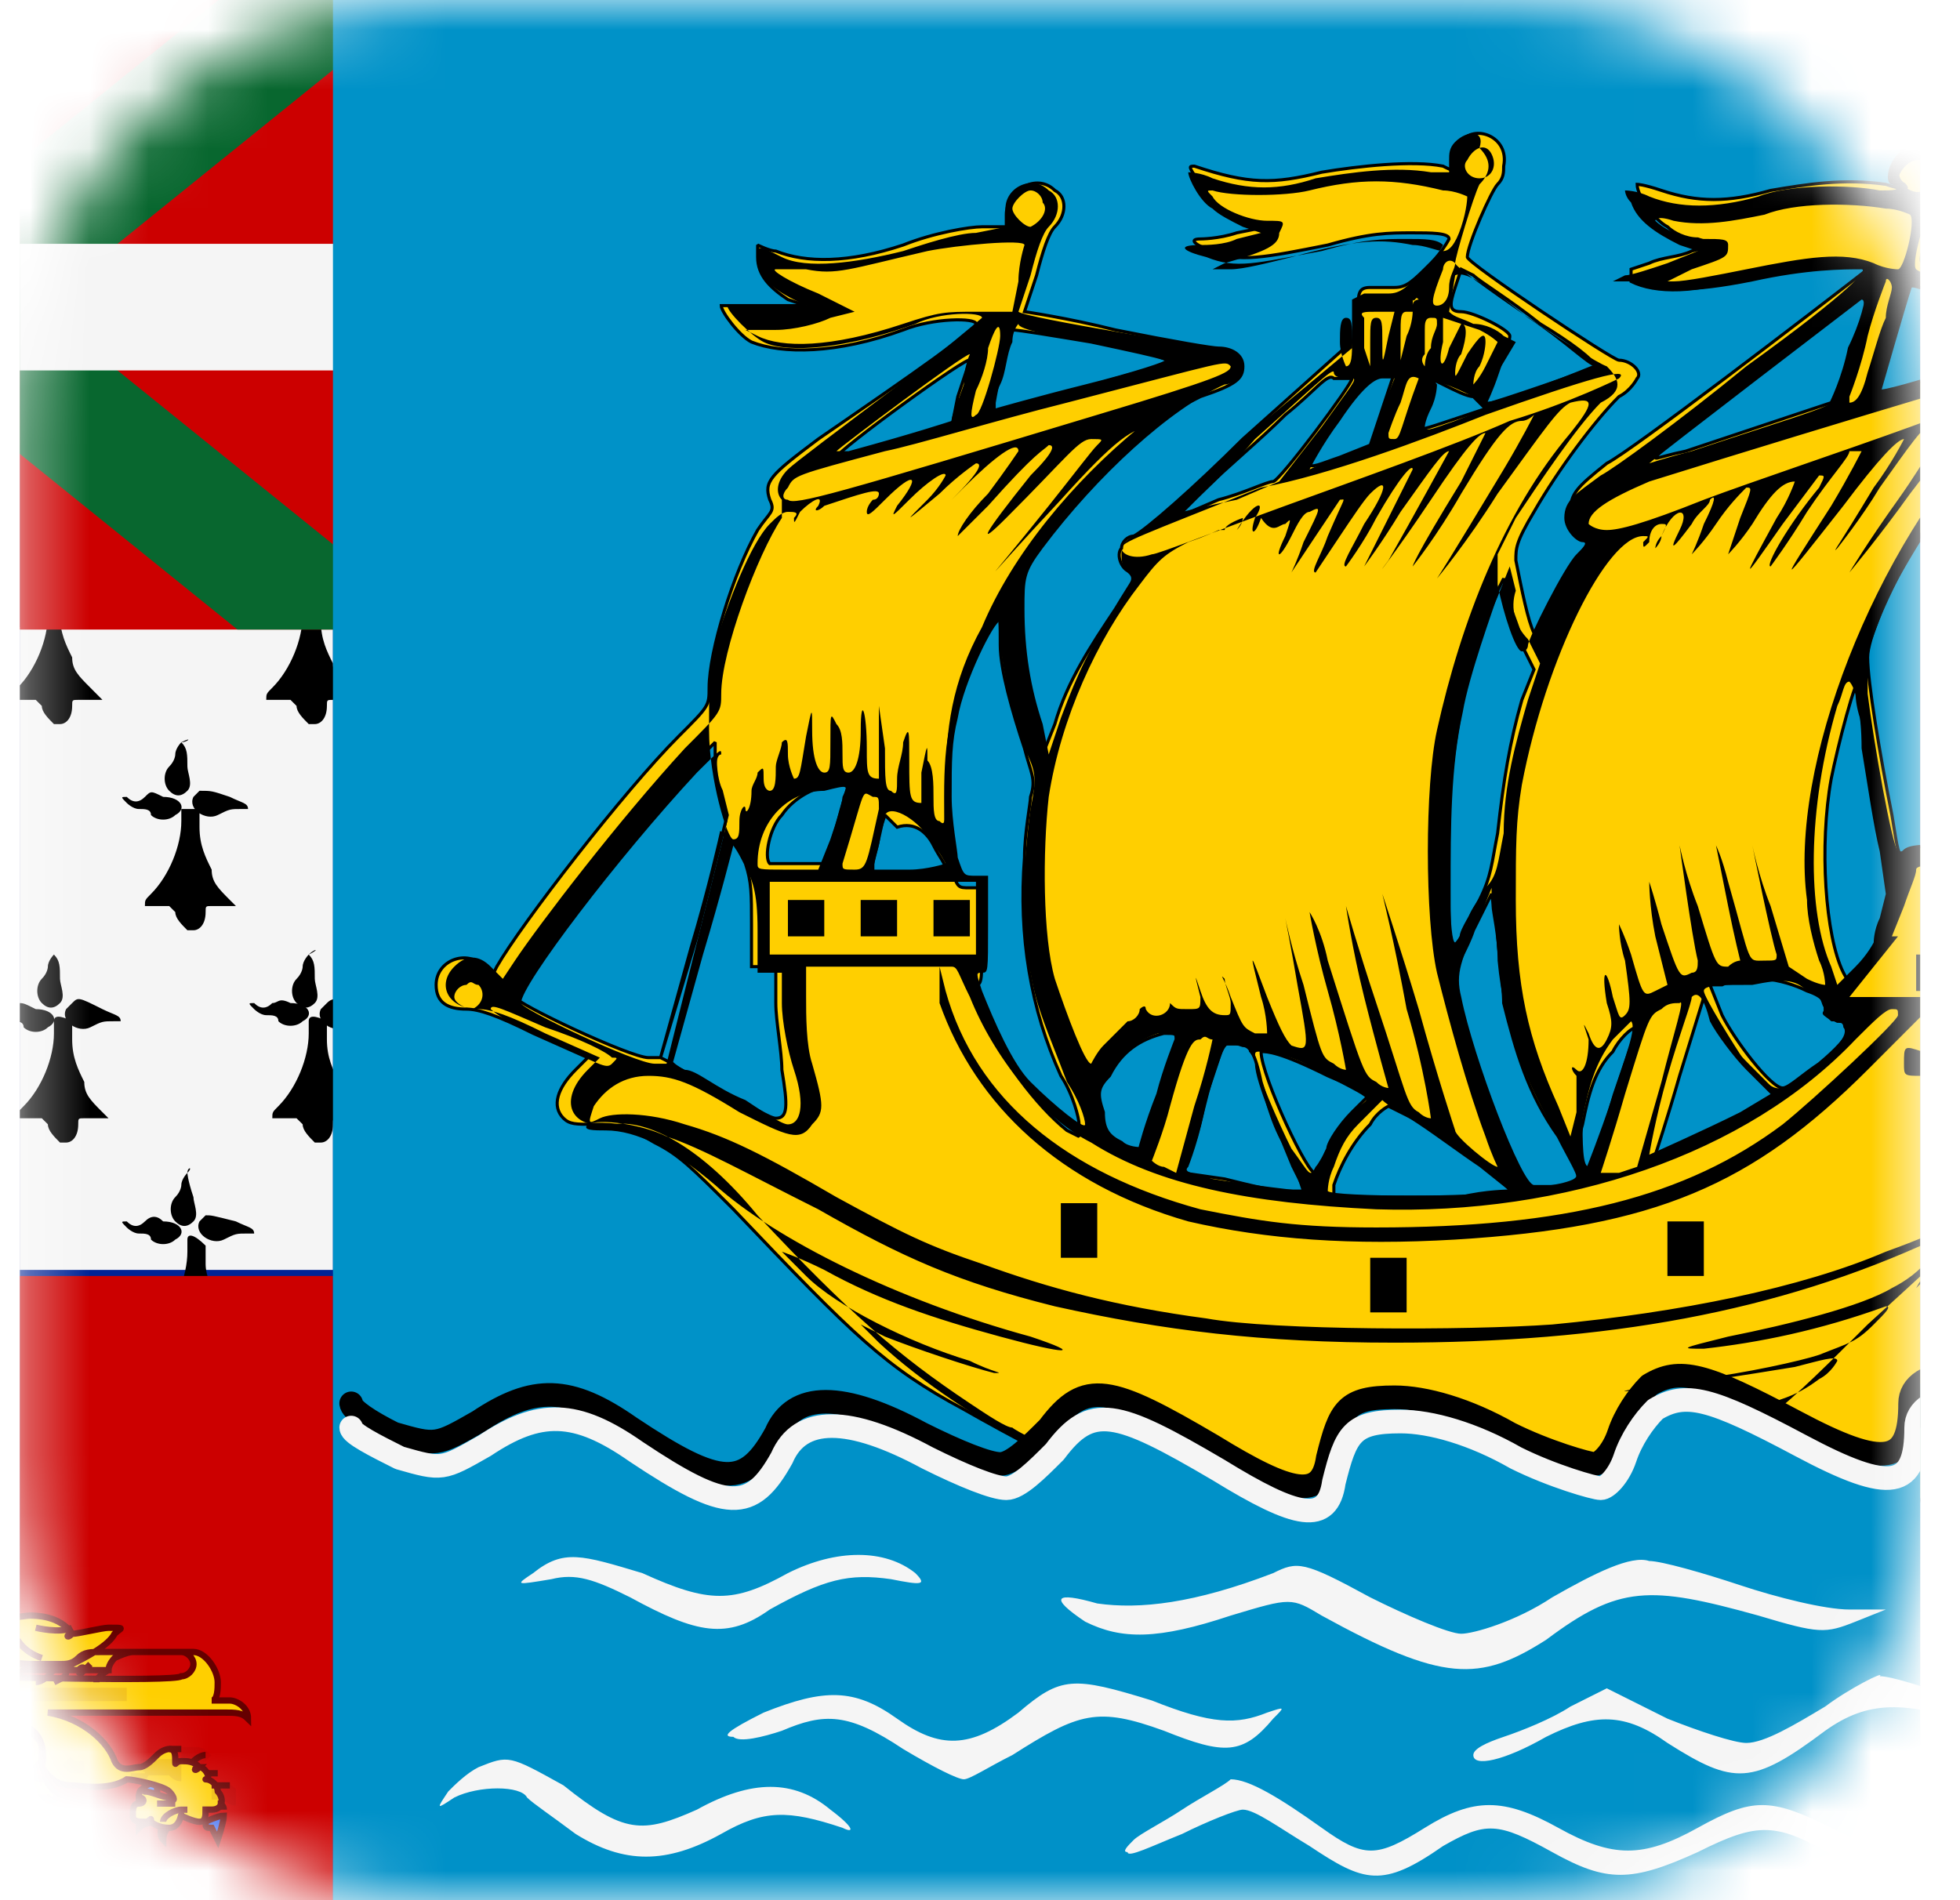 <svg width="33" height="32" viewBox="0 0 33 32" fill="none" xmlns="http://www.w3.org/2000/svg">
<g clip-path="url(#clip0_1771_31203)">
<mask id="mask0_1771_31203" style="mask-type:alpha" maskUnits="userSpaceOnUse" x="0" y="0" width="33" height="32">
<path d="M25.332 0H7.332C3.466 0 0.332 3.134 0.332 7V25C0.332 28.866 3.466 32 7.332 32H25.332C29.198 32 32.332 28.866 32.332 25V7C32.332 3.134 29.198 0 25.332 0Z" fill="#F5F5F5"/>
</mask>
<g mask="url(#mask0_1771_31203)">
<path d="M40.332 0H-7.668V32H40.332V0Z" fill="#ED2939"/>
<path d="M24.332 0H-7.668V32H24.332V0Z" fill="#F5F5F5"/>
<path d="M8.332 0H-7.668V32H8.332V0Z" fill="#002395"/>
<path d="M-7.671 10.56H5.606V21.386H-7.671V10.56Z" fill="#F5F5F5"/>
<path d="M4.585 16.892C4.483 16.994 4.381 16.994 4.279 16.892C4.176 16.892 4.176 16.892 4.279 16.994C4.279 16.994 4.381 17.096 4.483 17.096C4.585 17.096 4.687 17.096 4.687 17.198C4.789 17.3 4.993 17.3 5.096 17.198C5.3 17.096 5.198 16.892 4.891 16.892C4.687 16.79 4.687 16.892 4.585 16.892ZM5.198 17.198C5.198 17.198 5.198 17.3 5.198 17.403C5.198 17.811 4.993 18.322 4.687 18.628C4.585 18.73 4.585 18.73 4.585 18.832H4.993C4.993 18.832 4.993 18.832 5.096 18.934C5.096 19.037 5.198 19.139 5.3 19.241C5.402 19.241 5.402 19.241 5.402 19.241C5.504 19.241 5.606 19.139 5.606 18.934C5.606 18.832 5.606 18.832 5.708 18.832C5.708 18.832 5.811 18.832 5.913 18.832H6.117L6.015 18.73C5.811 18.526 5.708 18.424 5.708 18.22C5.606 18.015 5.504 17.811 5.504 17.505C5.504 17.403 5.504 17.3 5.504 17.198C5.3 17.096 5.198 17.096 5.198 17.198ZM-3.279 16.075C-3.279 16.075 -3.381 16.177 -3.381 16.279C-3.381 16.279 -3.381 16.381 -3.483 16.483C-3.585 16.586 -3.585 16.79 -3.483 16.892C-3.381 16.994 -3.279 16.994 -3.177 16.892C-3.075 16.79 -3.177 16.586 -3.177 16.483C-3.279 16.279 -3.279 16.177 -3.279 16.075C-3.177 15.973 -3.279 15.973 -3.279 16.075ZM-2.973 16.892L-3.075 16.994C-3.177 17.198 -2.87 17.403 -2.666 17.3C-2.462 17.198 -2.462 17.198 -2.258 17.198C-2.156 17.198 -2.156 17.198 -2.156 17.198C-2.258 16.994 -2.36 16.994 -2.564 16.892C-2.87 16.79 -2.87 16.79 -2.973 16.892ZM-3.892 16.892C-4.096 16.994 -4.198 16.994 -4.3 16.994C-4.402 16.994 -4.402 16.994 -4.3 17.096C-4.3 17.096 -4.198 17.198 -4.096 17.198C-3.994 17.198 -3.892 17.198 -3.892 17.3C-3.79 17.403 -3.585 17.403 -3.483 17.3C-3.279 17.198 -3.381 16.994 -3.687 16.994C-3.79 16.892 -3.892 16.892 -3.892 16.892ZM-3.381 17.198C-3.381 17.198 -3.381 17.3 -3.381 17.403C-3.381 17.811 -3.585 18.322 -3.892 18.628C-3.994 18.73 -3.994 18.73 -3.994 18.832H-3.585C-3.585 18.832 -3.585 18.832 -3.483 18.934C-3.483 19.037 -3.381 19.139 -3.279 19.241C-3.177 19.241 -3.177 19.241 -3.177 19.241C-3.075 19.241 -2.973 19.139 -2.973 18.934C-2.973 18.832 -2.973 18.832 -2.87 18.832C-2.87 18.832 -2.768 18.832 -2.666 18.832H-2.462L-2.564 18.73C-2.768 18.526 -2.87 18.424 -2.87 18.22C-2.973 18.015 -3.075 17.811 -3.075 17.505C-3.075 17.403 -3.075 17.3 -3.075 17.198C-3.279 17.096 -3.279 17.096 -3.381 17.198ZM0.908 16.075C0.908 16.075 0.806 16.177 0.806 16.279C0.806 16.279 0.806 16.381 0.704 16.483C0.602 16.586 0.602 16.79 0.704 16.892C0.806 16.994 0.908 16.994 1.01 16.892C1.113 16.79 1.01 16.586 1.01 16.483C1.01 16.279 1.01 16.177 0.908 16.075C1.01 15.973 1.01 15.973 0.908 16.075ZM1.215 16.892L1.113 16.994C1.01 17.198 1.317 17.403 1.521 17.3C1.725 17.198 1.725 17.198 1.93 17.198C2.032 17.198 2.032 17.198 2.032 17.198C2.032 17.096 1.93 17.096 1.725 16.994C1.317 16.79 1.317 16.79 1.215 16.892ZM0.296 16.892C0.193 16.994 0.091 16.994 -0.011 16.994C-0.113 16.994 -0.113 16.994 -0.011 17.096C-0.011 17.096 0.091 17.198 0.193 17.198C0.296 17.198 0.398 17.198 0.398 17.3C0.5 17.403 0.704 17.403 0.806 17.3C1.01 17.198 0.908 16.994 0.602 16.994C0.398 16.892 0.398 16.892 0.296 16.892ZM0.908 17.198C0.908 17.198 0.908 17.3 0.908 17.403C0.908 17.811 0.704 18.322 0.398 18.628C0.296 18.73 0.296 18.73 0.296 18.832H0.704C0.704 18.832 0.704 18.832 0.806 18.934C0.806 19.037 0.908 19.139 1.01 19.241C1.113 19.241 1.113 19.241 1.113 19.241C1.215 19.241 1.317 19.139 1.317 18.934C1.317 18.832 1.317 18.832 1.419 18.832C1.419 18.832 1.521 18.832 1.623 18.832H1.827L1.725 18.73C1.521 18.526 1.419 18.424 1.419 18.22C1.317 18.015 1.215 17.811 1.215 17.505C1.215 17.403 1.215 17.3 1.215 17.198C1.01 17.096 0.908 17.096 0.908 17.198ZM-7.466 16.075C-7.466 16.075 -7.568 16.177 -7.568 16.279C-7.568 16.279 -7.568 16.381 -7.67 16.483C-7.773 16.586 -7.773 16.79 -7.67 16.892C-7.568 16.994 -7.466 16.994 -7.364 16.892C-7.262 16.79 -7.364 16.586 -7.364 16.483C-7.364 16.279 -7.364 16.177 -7.466 16.075C-7.262 15.973 -7.364 15.973 -7.466 16.075ZM-7.16 16.892L-7.262 16.994C-7.364 17.198 -7.058 17.403 -6.853 17.3C-6.649 17.198 -6.649 17.198 -6.445 17.198C-6.343 17.198 -6.343 17.198 -6.343 17.198C-6.343 17.096 -6.445 17.096 -6.649 16.994C-6.956 16.79 -6.956 16.79 -7.16 16.892ZM5.096 10.151C5.096 10.151 5.096 10.254 5.096 10.356C5.096 10.764 4.891 11.275 4.585 11.581C4.483 11.683 4.483 11.683 4.483 11.786H4.891C4.891 11.786 4.891 11.786 4.993 11.888C4.993 11.99 5.096 12.092 5.198 12.194C5.3 12.194 5.3 12.194 5.3 12.194C5.402 12.194 5.504 12.092 5.504 11.888C5.504 11.786 5.504 11.786 5.606 11.786C5.606 11.786 5.708 11.786 5.811 11.786H6.015L5.913 11.683C5.708 11.479 5.606 11.377 5.606 11.173C5.504 10.969 5.402 10.764 5.402 10.458C5.402 10.356 5.402 10.254 5.402 10.151C5.198 10.049 5.198 10.049 5.096 10.151ZM-3.381 10.151C-3.381 10.151 -3.381 10.254 -3.381 10.356C-3.381 10.764 -3.585 11.275 -3.892 11.581C-3.994 11.683 -3.994 11.683 -3.994 11.786H-3.585C-3.585 11.786 -3.585 11.786 -3.483 11.888C-3.483 11.99 -3.381 12.092 -3.279 12.194C-3.177 12.194 -3.177 12.194 -3.177 12.194C-3.075 12.194 -2.973 12.092 -2.973 11.888C-2.973 11.786 -2.973 11.786 -2.87 11.786C-2.87 11.786 -2.768 11.786 -2.666 11.786H-2.462L-2.564 11.683C-2.768 11.479 -2.87 11.377 -2.87 11.173C-2.973 10.969 -3.075 10.764 -3.075 10.458C-3.075 10.356 -3.075 10.254 -3.075 10.151C-3.279 10.049 -3.381 10.049 -3.381 10.151ZM0.806 10.151C0.806 10.151 0.806 10.254 0.806 10.356C0.806 10.764 0.602 11.275 0.296 11.581C0.193 11.683 0.193 11.683 0.193 11.786H0.602C0.602 11.786 0.602 11.786 0.704 11.888C0.704 11.99 0.806 12.092 0.908 12.194C1.01 12.194 1.01 12.194 1.01 12.194C1.113 12.194 1.215 12.092 1.215 11.888C1.215 11.786 1.215 11.786 1.317 11.786C1.317 11.786 1.419 11.786 1.521 11.786H1.725L1.521 11.581C1.317 11.377 1.215 11.275 1.215 11.071C1.113 10.866 1.01 10.662 1.01 10.356C1.01 10.254 1.01 10.151 1.01 10.049C0.908 10.049 0.908 10.049 0.806 10.151ZM-7.466 10.151C-7.466 10.151 -7.466 10.254 -7.466 10.356C-7.466 10.56 -7.568 10.866 -7.67 11.071V11.888C-7.67 11.99 -7.568 12.092 -7.466 12.194C-7.364 12.194 -7.364 12.194 -7.364 12.194C-7.262 12.194 -7.16 12.092 -7.16 11.888C-7.16 11.786 -7.16 11.786 -7.058 11.786C-7.058 11.786 -6.956 11.786 -6.853 11.786H-6.649L-6.751 11.683C-6.956 11.479 -7.058 11.377 -7.058 11.173C-7.16 10.969 -7.262 10.764 -7.262 10.458C-7.262 10.356 -7.262 10.254 -7.262 10.151C-7.364 10.049 -7.466 10.049 -7.466 10.151ZM3.155 19.752C3.155 19.752 3.053 19.854 3.053 19.956C3.053 19.956 3.053 20.058 2.951 20.16C2.849 20.262 2.849 20.466 2.951 20.569C3.053 20.671 3.155 20.671 3.257 20.569C3.359 20.466 3.257 20.262 3.257 20.16C3.155 19.854 3.155 19.752 3.155 19.752C3.257 19.649 3.155 19.649 3.155 19.752ZM3.462 20.466L3.359 20.569C3.257 20.773 3.564 20.977 3.768 20.875C3.972 20.773 3.972 20.773 4.176 20.773C4.279 20.773 4.279 20.773 4.279 20.773C4.279 20.671 4.176 20.671 3.972 20.569C3.564 20.466 3.564 20.466 3.462 20.466ZM2.44 20.569C2.338 20.671 2.236 20.671 2.134 20.569C2.032 20.569 2.032 20.569 2.134 20.671C2.134 20.671 2.236 20.773 2.338 20.773C2.44 20.773 2.542 20.773 2.542 20.875C2.645 20.977 2.849 20.977 2.951 20.875C3.155 20.773 3.053 20.569 2.747 20.569C2.645 20.466 2.542 20.466 2.44 20.569ZM3.155 20.875C3.155 20.875 3.155 20.977 3.155 21.079C3.155 21.488 2.951 21.998 2.645 22.305C2.542 22.407 2.542 22.407 2.542 22.509H2.951C2.951 22.509 2.951 22.509 3.053 22.611C3.053 22.713 3.155 22.815 3.257 22.918C3.359 22.918 3.359 22.918 3.359 22.918C3.462 22.918 3.564 22.815 3.564 22.611C3.564 22.509 3.564 22.509 3.666 22.509C3.666 22.509 3.768 22.509 3.87 22.509H4.074L3.972 22.407C3.768 22.203 3.666 22.101 3.666 21.896C3.564 21.692 3.462 21.488 3.462 21.284C3.462 21.181 3.462 21.079 3.462 20.977C3.257 20.773 3.155 20.773 3.155 20.875ZM-5.424 19.752C-5.424 19.752 -5.526 19.854 -5.526 19.956C-5.526 19.956 -5.526 20.058 -5.628 20.16C-5.73 20.262 -5.73 20.466 -5.628 20.569C-5.526 20.671 -5.424 20.671 -5.322 20.569C-5.219 20.466 -5.322 20.262 -5.322 20.16C-5.322 19.956 -5.424 19.854 -5.424 19.752C-5.322 19.649 -5.322 19.649 -5.424 19.752ZM-5.117 20.569L-5.219 20.671C-5.322 20.875 -5.015 21.079 -4.811 20.977C-4.607 20.773 -4.607 20.773 -4.402 20.773C-4.3 20.773 -4.3 20.773 -4.3 20.773C-4.3 20.671 -4.402 20.671 -4.607 20.569C-5.015 20.466 -5.015 20.466 -5.117 20.569ZM-6.036 20.569C-6.139 20.671 -6.241 20.671 -6.343 20.569C-6.445 20.569 -6.445 20.569 -6.343 20.671C-6.343 20.671 -6.241 20.773 -6.139 20.773C-6.036 20.773 -5.934 20.773 -5.934 20.875C-5.832 20.977 -5.628 20.977 -5.526 20.875C-5.322 20.773 -5.424 20.569 -5.73 20.569C-5.934 20.466 -6.036 20.569 -6.036 20.569ZM-5.424 20.875C-5.424 20.875 -5.424 20.977 -5.424 21.079C-5.424 21.488 -5.628 21.998 -5.934 22.305C-6.036 22.407 -6.036 22.407 -6.036 22.509H-5.628C-5.628 22.509 -5.628 22.509 -5.526 22.611C-5.526 22.713 -5.424 22.815 -5.322 22.918C-5.219 22.918 -5.219 22.918 -5.219 22.918C-5.117 22.918 -5.015 22.815 -5.015 22.611C-5.015 22.509 -5.015 22.509 -4.913 22.509C-4.913 22.509 -4.811 22.509 -4.709 22.509H-4.504L-4.607 22.407C-4.811 22.203 -4.913 22.101 -4.913 21.896C-5.015 21.692 -5.117 21.488 -5.117 21.284C-5.117 21.181 -5.117 21.079 -5.117 20.977C-5.322 20.773 -5.424 20.773 -5.424 20.875ZM-1.236 19.752C-1.236 19.752 -1.338 19.854 -1.338 19.956C-1.338 19.956 -1.338 20.058 -1.441 20.16C-1.543 20.262 -1.543 20.466 -1.441 20.569C-1.338 20.671 -1.236 20.671 -1.134 20.569C-1.032 20.466 -1.134 20.262 -1.134 20.16C-1.134 19.956 -1.134 19.854 -1.236 19.752C-1.032 19.649 -1.134 19.649 -1.236 19.752ZM-0.93 20.466L-1.032 20.569C-1.134 20.773 -0.828 20.977 -0.624 20.875C-0.419 20.773 -0.419 20.773 -0.215 20.773C-0.113 20.773 -0.113 20.773 -0.113 20.773C-0.113 20.671 -0.215 20.671 -0.419 20.569C-0.726 20.466 -0.828 20.466 -0.93 20.466ZM-1.849 20.569C-1.951 20.671 -2.053 20.671 -2.156 20.569C-2.258 20.569 -2.258 20.569 -2.156 20.671C-2.156 20.671 -2.053 20.773 -1.951 20.773C-1.849 20.773 -1.747 20.773 -1.747 20.875C-1.645 20.977 -1.441 20.977 -1.338 20.875C-1.134 20.773 -1.236 20.569 -1.543 20.569C-1.747 20.466 -1.747 20.569 -1.849 20.569ZM-1.236 20.875C-1.236 20.875 -1.236 20.977 -1.236 21.079C-1.236 21.488 -1.441 21.998 -1.747 22.305C-1.849 22.407 -1.849 22.407 -1.849 22.509H-1.441C-1.441 22.509 -1.441 22.509 -1.338 22.611C-1.338 22.713 -1.236 22.815 -1.134 22.918C-1.032 22.918 -1.032 22.918 -1.032 22.918C-0.93 22.918 -0.828 22.815 -0.828 22.611C-0.828 22.509 -0.828 22.509 -0.726 22.509C-0.726 22.509 -0.624 22.509 -0.521 22.509H-0.317L-0.521 22.305C-0.726 22.101 -0.828 21.998 -0.828 21.794C-0.93 21.59 -1.032 21.386 -1.032 21.181C-1.032 21.079 -1.032 20.977 -1.032 20.875C-1.134 20.773 -1.134 20.773 -1.236 20.875ZM3.053 12.5C3.053 12.5 2.951 12.602 2.951 12.705C2.951 12.705 2.951 12.807 2.849 12.909C2.747 13.011 2.747 13.215 2.849 13.317C2.951 13.42 3.053 13.42 3.155 13.317C3.257 13.215 3.155 13.011 3.155 12.909C3.155 12.705 3.155 12.602 3.053 12.5C3.257 12.398 3.155 12.5 3.053 12.5ZM3.359 13.317L3.257 13.42C3.155 13.624 3.462 13.828 3.666 13.726C3.87 13.624 3.87 13.624 4.074 13.624C4.176 13.624 4.176 13.624 4.176 13.624C4.176 13.522 4.074 13.522 3.87 13.42C3.564 13.317 3.564 13.317 3.359 13.317ZM2.44 13.42C2.338 13.522 2.236 13.522 2.134 13.42C2.032 13.42 2.032 13.42 2.134 13.522C2.134 13.522 2.236 13.624 2.338 13.624C2.44 13.624 2.542 13.624 2.542 13.726C2.645 13.828 2.849 13.828 2.951 13.726C3.155 13.624 3.053 13.42 2.747 13.42C2.542 13.317 2.542 13.317 2.44 13.42ZM3.053 13.624C3.053 13.624 3.053 13.726 3.053 13.828C3.053 14.237 2.849 14.747 2.542 15.054C2.44 15.156 2.44 15.156 2.44 15.258H2.849C2.849 15.258 2.849 15.258 2.951 15.36C2.951 15.462 3.053 15.564 3.155 15.666C3.257 15.666 3.257 15.666 3.257 15.666C3.359 15.666 3.462 15.564 3.462 15.36C3.462 15.258 3.462 15.258 3.564 15.258C3.564 15.258 3.666 15.258 3.768 15.258H3.972L3.87 15.156C3.666 14.951 3.564 14.849 3.564 14.645C3.462 14.441 3.359 14.237 3.359 13.93C3.359 13.828 3.359 13.726 3.359 13.624C3.155 13.624 3.053 13.624 3.053 13.624ZM-5.424 12.602C-5.424 12.602 -5.526 12.705 -5.526 12.807C-5.526 12.807 -5.526 12.909 -5.628 13.011C-5.73 13.113 -5.73 13.317 -5.628 13.42C-5.526 13.522 -5.424 13.522 -5.322 13.42C-5.219 13.317 -5.322 13.113 -5.322 13.011C-5.424 12.705 -5.424 12.602 -5.424 12.602C-5.322 12.5 -5.322 12.5 -5.424 12.602ZM-5.117 13.317L-5.219 13.42C-5.322 13.624 -5.015 13.828 -4.811 13.726C-4.607 13.522 -4.607 13.522 -4.504 13.624C-4.402 13.624 -4.402 13.624 -4.402 13.624C-4.402 13.522 -4.504 13.522 -4.709 13.42C-5.015 13.317 -5.015 13.317 -5.117 13.317ZM-6.036 13.42C-6.139 13.522 -6.241 13.522 -6.343 13.42C-6.445 13.42 -6.445 13.42 -6.343 13.522C-6.343 13.522 -6.241 13.624 -6.139 13.624C-6.036 13.624 -5.934 13.624 -5.934 13.726C-5.832 13.828 -5.628 13.828 -5.526 13.726C-5.322 13.624 -5.424 13.42 -5.73 13.42C-5.934 13.317 -6.036 13.317 -6.036 13.42ZM-5.526 13.726C-5.526 13.726 -5.526 13.828 -5.526 13.93C-5.526 14.339 -5.73 14.849 -6.036 15.156C-6.139 15.258 -6.139 15.258 -6.139 15.36H-5.73C-5.73 15.36 -5.73 15.36 -5.628 15.462C-5.628 15.564 -5.526 15.666 -5.424 15.768C-5.322 15.768 -5.322 15.768 -5.322 15.768C-5.219 15.768 -5.117 15.666 -5.117 15.462C-5.117 15.36 -5.117 15.36 -5.015 15.36C-5.015 15.36 -4.913 15.36 -4.811 15.36H-4.607L-4.709 15.258C-4.913 15.054 -5.015 14.951 -5.015 14.747C-5.117 14.543 -5.219 14.339 -5.219 14.032C-5.219 13.93 -5.219 13.828 -5.219 13.726C-5.424 13.624 -5.424 13.624 -5.526 13.726ZM-1.236 12.5C-1.236 12.5 -1.338 12.602 -1.338 12.705C-1.338 12.705 -1.338 12.807 -1.441 12.909C-1.543 13.011 -1.543 13.215 -1.441 13.317C-1.338 13.42 -1.236 13.42 -1.134 13.317C-1.032 13.215 -1.134 13.011 -1.134 12.909C-1.134 12.705 -1.134 12.602 -1.236 12.5C-1.134 12.5 -1.134 12.398 -1.236 12.5ZM-0.93 13.317L-1.032 13.42C-1.134 13.624 -0.828 13.828 -0.624 13.726C-0.419 13.624 -0.419 13.624 -0.215 13.624C-0.113 13.624 -0.113 13.624 -0.113 13.624C-0.113 13.522 -0.215 13.522 -0.419 13.42C-0.828 13.317 -0.828 13.317 -0.93 13.317ZM-1.849 13.42C-1.951 13.522 -2.053 13.522 -2.156 13.42C-2.258 13.42 -2.258 13.42 -2.156 13.522C-2.156 13.522 -2.053 13.624 -1.951 13.624C-1.849 13.624 -1.747 13.624 -1.747 13.726C-1.645 13.828 -1.441 13.828 -1.338 13.726C-1.134 13.624 -1.236 13.42 -1.543 13.42C-1.747 13.317 -1.747 13.317 -1.849 13.42ZM-1.236 13.726C-1.236 13.726 -1.236 13.828 -1.236 13.93C-1.236 14.339 -1.441 14.849 -1.747 15.156C-1.849 15.258 -1.849 15.258 -1.849 15.36H-1.441C-1.441 15.36 -1.441 15.36 -1.338 15.462C-1.338 15.564 -1.236 15.666 -1.134 15.768C-1.032 15.768 -1.032 15.768 -1.032 15.768C-0.93 15.768 -0.828 15.666 -0.828 15.462C-0.828 15.36 -0.828 15.36 -0.726 15.36C-0.726 15.36 -0.624 15.36 -0.521 15.36H-0.317L-0.521 15.156C-0.726 14.951 -0.828 14.849 -0.828 14.645C-0.93 14.441 -1.032 14.237 -1.032 13.93C-1.032 13.828 -1.032 13.726 -1.032 13.624C-1.134 13.624 -1.236 13.624 -1.236 13.726ZM-7.466 17.198C-7.466 17.198 -7.466 17.3 -7.466 17.403C-7.466 17.607 -7.568 17.913 -7.67 18.117V18.934C-7.67 19.037 -7.568 19.139 -7.466 19.241C-7.364 19.241 -7.364 19.241 -7.364 19.241C-7.262 19.241 -7.16 19.139 -7.16 18.934C-7.16 18.832 -7.16 18.832 -7.058 18.832C-7.058 18.832 -6.956 18.832 -6.853 18.832H-6.649L-6.751 18.73C-6.956 18.526 -7.058 18.424 -7.058 18.22C-7.16 18.015 -7.262 17.811 -7.262 17.505C-7.262 17.403 -7.262 17.3 -7.262 17.198C-7.364 17.096 -7.466 17.096 -7.466 17.198Z" fill="black"/>
<path d="M5.624 -0.258H-7.694V10.602H5.624V-0.258Z" fill="#CC0000"/>
<path d="M5.624 1.163V-0.258H3.998L-7.694 9.181V10.602H-6.068L5.624 1.163Z" fill="#08672F"/>
<path d="M-7.694 1.163V-0.258H-6.068L5.624 9.181V10.602H3.998L-7.694 1.163Z" fill="#08672F"/>
<path d="M-7.694 4.106H5.624V6.238H-7.694V4.106Z" fill="#F5F5F5"/>
<path d="M-7.671 32.313H5.606V21.488H-7.671V32.313Z" fill="#CC0000"/>
<path d="M-1.236 30.169C-1.236 30.067 -1.543 30.271 -1.543 30.475C-1.338 30.271 -1.236 30.271 -1.236 30.271V30.169ZM-0.93 29.862C-0.93 29.76 -1.134 29.658 -1.236 29.862C-1.032 29.862 -0.93 30.067 -0.93 30.067V29.862ZM3.462 30.679C3.462 30.782 3.462 30.782 3.564 30.782L3.666 30.986C3.666 30.986 3.768 30.679 3.768 30.577C3.666 30.577 3.462 30.679 3.462 30.679ZM2.849 30.577C2.747 30.577 2.645 30.884 2.747 30.986C2.747 30.782 2.951 30.679 2.951 30.679L2.849 30.577ZM2.542 30.475C2.542 30.373 2.338 30.577 2.338 30.782C2.44 30.679 2.645 30.679 2.645 30.679L2.542 30.475ZM2.645 30.067C2.645 29.965 2.338 30.067 2.338 30.271C2.44 30.169 2.645 30.271 2.645 30.271V30.067ZM-4.811 29.965C-4.811 29.862 -4.913 29.658 -5.117 29.76C-5.015 29.862 -4.913 30.067 -4.913 30.067L-4.811 29.965ZM-5.424 30.475C-5.526 30.373 -5.73 30.577 -5.73 30.884C-5.628 30.679 -5.424 30.679 -5.424 30.679V30.475ZM-5.424 29.965C-5.424 29.862 -5.73 29.862 -5.832 30.169C-5.628 30.169 -5.424 30.271 -5.424 30.271V29.965ZM-5.117 30.782C-5.117 30.884 -5.117 30.884 -5.117 30.986C-5.117 31.088 -5.015 31.19 -5.015 31.19C-5.015 31.19 -4.811 30.884 -4.913 30.884C-4.913 30.782 -5.117 30.782 -5.117 30.782ZM-5.832 27.411C-5.832 27.309 -6.139 27.207 -6.241 27.411C-6.036 27.411 -5.934 27.616 -5.934 27.616L-5.832 27.411ZM-6.036 27.82C-6.139 27.718 -6.343 27.922 -6.343 28.228C-6.241 28.024 -6.036 28.024 -6.036 28.024V27.82ZM-5.117 27.411C-5.117 27.309 -5.321 27.105 -5.526 27.207C-5.321 27.309 -5.321 27.513 -5.321 27.513L-5.117 27.411ZM-4.811 27.718C-4.811 27.616 -4.811 27.411 -5.015 27.309C-4.913 27.513 -4.913 27.718 -4.913 27.718H-4.811Z" fill="#2B5DF2" stroke="#650000" stroke-width="0.106"/>
<path d="M-3.892 28.126C-4.096 27.922 -3.892 27.616 -3.79 27.718C-3.892 27.616 -3.79 27.412 -3.688 27.514C-3.688 27.412 -3.585 27.309 -3.483 27.412C-3.483 27.309 -3.279 27.207 -3.279 27.309C-3.279 27.207 -3.075 27.105 -3.075 27.309C-3.075 27.207 -2.871 27.105 -2.871 27.309C-2.768 27.207 -2.666 27.207 -2.666 27.412C-2.564 27.309 -2.462 27.412 -2.462 27.616C-2.36 27.616 -2.258 27.82 -2.36 27.922C-2.156 27.82 -2.054 28.229 -2.258 28.331C-2.156 28.331 -2.156 28.331 -2.156 28.331C-2.156 28.331 -1.951 28.433 -1.849 28.433C-1.747 28.433 -1.441 28.433 -1.339 28.433C-1.236 28.433 -1.134 28.433 -1.032 28.331C-0.93 28.331 -0.726 28.331 -0.624 28.229C-0.522 28.229 2.951 28.331 3.053 28.229C3.155 28.229 3.257 28.126 3.257 28.024C3.257 27.922 3.155 27.82 3.053 27.82C2.951 27.82 2.338 27.82 2.236 27.82C2.134 27.82 1.929 27.922 1.929 27.922C1.929 27.922 1.827 28.024 1.827 28.126H1.623H1.419C1.419 28.126 1.419 28.024 1.317 28.126C1.317 28.126 1.01 28.126 0.908 28.126C0.908 28.126 0.908 28.126 0.806 28.126C0.704 28.126 0.5 28.126 0.5 28.126C0.5 28.126 0.5 28.126 0.398 28.126C0.193 28.229 0.091 28.126 0.193 28.126C0.193 28.126 0.295 27.922 0.193 27.922C0.091 27.922 -0.215 28.024 -0.419 28.024C-0.522 28.024 -1.441 28.024 -1.645 28.024C-1.747 28.024 -1.951 27.922 -1.951 27.718C-1.951 27.412 -1.747 27.412 -1.645 27.309C-1.543 27.309 -1.134 27.207 -1.032 27.207C-0.93 27.207 -0.522 27.207 -0.419 27.207C-0.011 27.309 0.398 27.207 0.5 27.207C0.602 27.207 1.01 27.207 1.215 27.514C1.112 27.514 1.112 27.616 1.215 27.514C1.317 27.514 1.725 27.412 1.827 27.412C2.134 27.412 2.032 27.412 1.929 27.514C1.827 27.718 1.419 27.922 1.215 28.024C1.01 28.024 0.704 28.024 0.602 28.024C0.5 28.024 0.193 28.024 -0.011 27.922C-0.215 27.82 -0.624 27.718 -0.828 27.718C-1.032 27.718 -1.441 27.82 -1.441 27.922C-1.441 28.229 -1.032 28.229 -0.828 28.229C-0.624 28.229 -0.215 28.229 -0.011 28.126C0.091 28.024 0.398 28.024 0.602 28.024C0.704 28.024 1.01 28.024 1.01 28.024C1.112 28.024 1.215 28.024 1.317 27.922C1.419 27.82 1.521 27.82 1.725 27.82C1.929 27.82 3.155 27.82 3.257 27.82C3.461 27.82 3.666 28.126 3.666 28.331C3.666 28.433 3.666 28.637 3.564 28.637C3.666 28.637 3.87 28.637 3.87 28.637C3.972 28.637 4.176 28.739 4.176 28.943C4.074 28.841 3.972 28.841 3.768 28.841C3.768 28.841 1.01 28.841 0.806 28.841C1.419 28.943 1.827 29.352 1.929 29.658C2.032 29.863 2.236 29.76 2.338 29.76C2.44 29.76 2.542 29.658 2.644 29.556C2.747 29.454 2.849 29.454 2.849 29.454C2.951 29.454 2.951 29.556 2.951 29.658C2.951 29.76 2.951 29.658 3.053 29.658C3.155 29.658 3.257 29.658 3.359 29.76C3.257 29.76 3.257 29.863 3.359 29.76C3.461 29.76 3.564 29.965 3.461 29.965C3.359 29.965 3.359 29.965 3.461 29.965C3.564 29.965 3.666 30.067 3.666 30.169C3.564 30.169 3.564 30.169 3.666 30.169C3.768 30.271 3.768 30.475 3.564 30.475C3.461 30.475 3.461 30.475 3.461 30.475C3.461 30.578 3.461 30.68 3.359 30.68C3.257 30.68 3.053 30.578 3.053 30.578C3.053 30.475 3.053 30.782 2.849 30.782C2.644 30.782 2.542 30.68 2.542 30.68C2.542 30.578 2.542 30.68 2.44 30.68C2.338 30.68 2.236 30.68 2.236 30.578C2.236 30.475 2.236 30.373 2.338 30.373C2.44 30.373 2.44 30.271 2.338 30.271C2.338 30.271 2.338 30.067 2.44 30.169C2.542 30.169 2.747 30.271 2.849 30.271C2.951 30.373 2.951 30.271 2.849 30.169C2.747 30.067 2.236 29.965 2.134 29.965C1.827 30.169 1.317 30.067 1.215 30.067C1.112 30.067 0.908 30.067 0.704 29.76C0.806 29.25 0.5 29.046 0.295 29.046C-0.522 28.943 -0.522 29.046 -0.011 29.046C-0.011 29.148 -0.011 29.25 0.091 29.25C0.193 29.25 0.602 29.148 0.602 29.25C0.704 29.352 0.704 29.352 0.704 29.556C0.704 29.658 0.704 29.658 0.602 29.76C0.5 29.863 0.602 29.965 0.704 29.965C0.806 29.965 0.806 30.067 0.908 30.169C1.01 30.271 0.908 30.373 0.806 30.271C0.704 30.271 0.704 30.271 0.704 30.271C0.704 30.373 0.602 30.475 0.5 30.578V30.475C0.5 30.373 0.5 30.578 0.398 30.578C0.398 30.578 0.193 30.68 0.091 30.68C-0.011 30.68 -0.215 30.782 -0.113 30.578C-0.113 30.578 -0.113 30.68 -0.215 30.68H-0.419C-0.522 30.68 -0.624 30.68 -0.624 30.68C-0.624 30.68 -0.624 30.68 -0.726 30.68C-0.828 30.68 -0.93 30.68 -0.93 30.578C-0.93 30.475 -0.93 30.578 -1.032 30.578C-1.236 30.68 -1.339 30.475 -1.339 30.475C-1.339 30.373 -1.339 30.373 -1.339 30.271L-1.441 30.169C-1.339 30.067 -1.339 29.965 -1.236 29.965C-1.134 29.965 -1.236 29.965 -1.236 29.863C-1.236 29.863 -1.134 29.76 -1.032 29.863C-0.93 29.863 -0.828 29.965 -0.828 30.067C-0.828 30.169 -0.522 30.067 -0.419 30.067C-0.317 30.067 -0.317 29.863 -0.419 29.863C-0.317 29.965 -0.522 29.76 -0.522 29.658C-0.624 29.556 -0.522 29.352 -0.522 29.352C-0.215 29.148 -0.317 29.046 -0.522 29.046C-0.624 29.046 -1.032 29.25 -1.134 29.352C-1.236 29.454 -2.054 30.067 -2.156 30.067C-2.258 30.169 -2.36 30.169 -2.36 30.067C-2.36 29.965 -2.462 30.067 -2.462 30.169C-2.36 30.578 -2.768 30.68 -2.871 30.68C-2.871 30.68 -2.973 30.68 -2.973 30.578C-2.973 30.782 -3.177 30.782 -3.381 30.782V30.68C-3.483 30.782 -3.585 30.782 -3.79 30.782C-3.79 30.782 -3.688 30.68 -3.79 30.68C-3.892 30.782 -3.892 30.782 -4.096 30.782C-4.198 30.884 -4.3 30.782 -4.402 30.782C-4.402 30.782 -4.3 30.68 -4.402 30.68C-4.505 30.782 -4.607 30.782 -4.709 30.782C-4.709 30.68 -4.709 30.68 -4.709 30.68C-4.709 30.578 -4.709 30.68 -4.811 30.68H-4.913C-4.913 30.578 -4.913 30.782 -4.913 30.782C-4.913 30.782 -4.913 30.884 -5.015 30.884C-5.117 30.884 -5.322 30.884 -5.322 30.782C-5.322 30.782 -5.424 30.68 -5.322 30.578C-5.322 30.475 -5.424 30.68 -5.526 30.68C-5.73 30.68 -5.73 30.373 -5.628 30.373C-5.526 30.373 -5.526 30.271 -5.628 30.271C-5.73 30.271 -5.73 30.067 -5.628 29.965C-5.526 29.863 -5.424 29.863 -5.322 29.965C-5.22 29.965 -5.117 30.169 -5.117 30.067C-5.117 29.965 -5.117 29.965 -5.015 29.863H-4.811C-4.607 30.169 -4.607 30.169 -4.505 30.169C-4.3 30.067 -3.994 30.067 -3.892 30.067C-3.79 30.067 -3.177 29.965 -3.177 29.965C-3.483 30.067 -3.688 29.965 -3.688 29.965C-3.688 29.965 -3.79 29.965 -3.79 29.863C-3.79 29.76 -3.688 29.76 -3.79 29.863C-3.892 29.863 -3.892 29.863 -3.994 29.76C-3.994 29.76 -3.892 29.556 -3.892 29.454C-3.994 29.454 -4.096 29.556 -4.198 29.658C-4.198 29.658 -4.3 29.658 -4.402 29.658C-4.505 29.658 -4.607 29.658 -4.607 29.658C-4.709 29.658 -4.913 29.454 -4.811 29.454H-4.913C-5.015 29.454 -5.117 29.352 -5.015 29.352C-5.015 29.352 -5.22 29.25 -5.117 29.25C-5.117 29.25 -5.22 29.25 -5.22 29.148C-5.322 29.148 -5.322 29.046 -5.322 28.943C-5.322 28.943 -5.526 28.841 -5.424 28.841C-5.526 28.739 -5.526 28.637 -5.526 28.637C-5.526 28.637 -5.628 28.535 -5.526 28.535C-5.526 28.433 -5.526 28.433 -5.526 28.433V28.229H-6.037C-6.139 28.229 -6.139 27.922 -6.139 27.82C-6.037 27.718 -5.934 27.616 -5.934 27.616C-5.832 27.616 -5.934 27.616 -5.934 27.514C-5.934 27.412 -5.832 27.309 -5.832 27.309C-5.73 27.309 -5.628 27.309 -5.526 27.309H-5.424C-5.424 27.207 -5.322 27.207 -5.322 27.207C-5.22 27.207 -5.117 27.207 -5.117 27.207C-5.117 27.309 -5.015 27.309 -5.117 27.412C-5.22 27.514 -5.117 27.412 -5.015 27.412C-4.913 27.412 -4.811 27.412 -4.811 27.514C-4.811 27.616 -4.811 27.718 -4.811 27.82C-4.811 27.922 -5.015 28.024 -4.913 28.126C-4.811 28.229 -4.709 28.433 -4.607 28.433L-4.505 28.535C-4.402 28.535 -4.402 28.535 -4.3 28.535C-4.096 28.535 -3.994 28.433 -4.3 28.433C-4.198 28.331 -4.096 28.331 -4.096 28.331L-3.892 28.126Z" fill="#FFCF00"/>
<path d="M1.215 27.514C1.01 27.207 0.602 27.207 0.5 27.207C0.398 27.207 -0.011 27.309 -0.419 27.207C-0.522 27.207 -0.93 27.207 -1.032 27.207C-1.134 27.207 -1.543 27.309 -1.645 27.309C-1.747 27.412 -1.951 27.412 -1.951 27.718C-1.951 27.922 -1.747 28.024 -1.645 28.024C-1.441 28.024 -0.522 28.024 -0.419 28.024C-0.215 28.024 0.091 27.922 0.193 27.922C0.295 27.922 0.193 28.126 0.193 28.126C0.091 28.126 0.193 28.229 0.398 28.126C0.5 28.126 0.5 28.126 0.5 28.126C0.5 28.126 0.704 28.126 0.806 28.126C0.908 28.126 0.908 28.126 0.908 28.126C1.01 28.126 1.317 28.126 1.317 28.126C1.419 28.024 1.419 28.126 1.419 28.126H1.623H1.827C1.827 28.024 1.929 27.922 1.929 27.922C1.929 27.922 2.134 27.82 2.236 27.82C2.338 27.82 2.951 27.82 3.053 27.82C3.155 27.82 3.257 27.922 3.257 28.024C3.257 28.126 3.155 28.229 3.053 28.229C2.951 28.331 -0.522 28.229 -0.624 28.229C-0.726 28.331 -0.93 28.331 -1.032 28.331C-1.134 28.433 -1.236 28.433 -1.339 28.433C-1.441 28.433 -1.747 28.433 -1.849 28.433C-1.951 28.433 -2.156 28.331 -2.156 28.331C-2.156 28.331 -2.156 28.331 -2.258 28.331C-2.054 28.229 -2.156 27.82 -2.36 27.922C-2.258 27.82 -2.36 27.616 -2.462 27.616C-2.462 27.412 -2.564 27.309 -2.666 27.412C-2.666 27.207 -2.768 27.207 -2.871 27.309C-2.871 27.105 -3.075 27.207 -3.075 27.309C-3.075 27.105 -3.279 27.207 -3.279 27.309C-3.279 27.207 -3.483 27.309 -3.483 27.412C-3.585 27.309 -3.688 27.412 -3.688 27.514C-3.79 27.412 -3.892 27.616 -3.79 27.718C-3.892 27.616 -4.096 27.922 -3.892 28.126C-3.892 28.126 -4.096 28.331 -4.096 28.331C-4.096 28.331 -4.198 28.331 -4.3 28.433C-3.994 28.433 -4.096 28.535 -4.3 28.535C-4.402 28.535 -4.402 28.535 -4.505 28.535L-4.607 28.433C-4.709 28.433 -4.811 28.229 -4.913 28.126C-5.015 28.024 -4.811 27.922 -4.811 27.82C-4.811 27.718 -4.811 27.616 -4.811 27.514C-4.811 27.412 -4.913 27.412 -5.015 27.412C-5.117 27.412 -5.22 27.514 -5.117 27.412C-5.015 27.309 -5.117 27.309 -5.117 27.207C-5.117 27.207 -5.22 27.207 -5.322 27.207C-5.322 27.207 -5.424 27.207 -5.424 27.309H-5.526C-5.628 27.309 -5.73 27.309 -5.832 27.309C-5.832 27.309 -5.934 27.412 -5.934 27.514C-5.934 27.616 -5.832 27.616 -5.934 27.616C-5.934 27.616 -6.037 27.718 -6.139 27.82C-6.139 27.922 -6.139 28.229 -6.037 28.229H-5.526V28.433C-5.526 28.433 -5.526 28.433 -5.526 28.535C-5.628 28.535 -5.526 28.637 -5.526 28.637C-5.526 28.637 -5.526 28.739 -5.424 28.841C-5.526 28.841 -5.322 28.943 -5.322 28.943C-5.322 29.046 -5.322 29.148 -5.22 29.148C-5.22 29.25 -5.117 29.25 -5.117 29.25C-5.22 29.25 -5.015 29.352 -5.015 29.352C-5.117 29.352 -5.015 29.454 -4.913 29.454H-4.811C-4.913 29.454 -4.709 29.658 -4.607 29.658C-4.607 29.658 -4.505 29.658 -4.402 29.658C-4.3 29.658 -4.198 29.658 -4.198 29.658C-4.096 29.556 -3.994 29.454 -3.892 29.454C-3.892 29.556 -3.994 29.76 -3.994 29.76C-3.892 29.863 -3.892 29.863 -3.79 29.863M1.215 27.514C1.112 27.514 1.112 27.616 1.215 27.514ZM1.215 27.514C1.317 27.514 1.725 27.412 1.827 27.412C2.134 27.412 2.032 27.412 1.929 27.514C1.827 27.718 1.419 27.922 1.215 28.024C1.01 28.024 0.704 28.024 0.602 28.024M0.602 28.024C0.5 28.024 0.193 28.024 -0.011 27.922C-0.215 27.82 -0.624 27.718 -0.828 27.718C-1.032 27.718 -1.441 27.82 -1.441 27.922C-1.441 28.229 -1.032 28.229 -0.828 28.229C-0.624 28.229 -0.215 28.229 -0.011 28.126C0.091 28.024 0.398 28.024 0.602 28.024ZM0.602 28.024C0.704 28.024 1.01 28.024 1.01 28.024C1.112 28.024 1.215 28.024 1.317 27.922C1.419 27.82 1.521 27.82 1.725 27.82C1.929 27.82 3.155 27.82 3.257 27.82C3.461 27.82 3.666 28.126 3.666 28.331C3.666 28.433 3.666 28.637 3.564 28.637C3.666 28.637 3.87 28.637 3.87 28.637C3.972 28.637 4.176 28.739 4.176 28.943C4.074 28.841 3.972 28.841 3.768 28.841C3.768 28.841 1.01 28.841 0.806 28.841C1.419 28.943 1.827 29.352 1.929 29.658C2.032 29.863 2.236 29.76 2.338 29.76C2.44 29.76 2.542 29.658 2.644 29.556C2.747 29.454 2.849 29.454 2.849 29.454C2.951 29.454 2.951 29.556 2.951 29.658C2.951 29.76 2.951 29.658 3.053 29.658C3.155 29.658 3.257 29.658 3.359 29.76M3.359 29.76C3.257 29.76 3.257 29.863 3.359 29.76ZM3.359 29.76C3.461 29.76 3.564 29.965 3.461 29.965M3.461 29.965C3.359 29.965 3.359 29.965 3.461 29.965ZM3.461 29.965C3.564 29.965 3.666 30.067 3.666 30.169M3.666 30.169C3.564 30.169 3.564 30.169 3.666 30.169ZM3.666 30.169C3.768 30.271 3.768 30.475 3.564 30.475C3.461 30.475 3.461 30.475 3.461 30.475C3.461 30.578 3.461 30.68 3.359 30.68C3.257 30.68 3.053 30.578 3.053 30.578C3.053 30.475 3.053 30.782 2.849 30.782C2.644 30.782 2.542 30.68 2.542 30.68C2.542 30.578 2.542 30.68 2.44 30.68C2.338 30.68 2.236 30.68 2.236 30.578C2.236 30.475 2.236 30.373 2.338 30.373C2.44 30.373 2.44 30.271 2.338 30.271C2.338 30.271 2.338 30.067 2.44 30.169C2.542 30.169 2.747 30.271 2.849 30.271C2.951 30.373 2.951 30.271 2.849 30.169C2.747 30.067 2.236 29.965 2.134 29.965C1.827 30.169 1.317 30.067 1.215 30.067C1.112 30.067 0.908 30.067 0.704 29.76C0.806 29.25 0.5 29.046 0.295 29.046C-0.522 28.943 -0.522 29.046 -0.011 29.046C-0.011 29.148 -0.011 29.25 0.091 29.25C0.193 29.25 0.602 29.148 0.602 29.25C0.704 29.352 0.704 29.352 0.704 29.556C0.704 29.658 0.704 29.658 0.602 29.76C0.5 29.863 0.602 29.965 0.704 29.965C0.806 29.965 0.806 30.067 0.908 30.169C1.01 30.271 0.908 30.373 0.806 30.271C0.704 30.271 0.704 30.271 0.704 30.271C0.704 30.373 0.602 30.475 0.5 30.578V30.475C0.5 30.373 0.5 30.578 0.398 30.578C0.398 30.578 0.193 30.68 0.091 30.68C-0.011 30.68 -0.215 30.782 -0.113 30.578C-0.113 30.578 -0.113 30.68 -0.215 30.68H-0.419C-0.522 30.68 -0.624 30.68 -0.624 30.68C-0.624 30.68 -0.624 30.68 -0.726 30.68C-0.828 30.68 -0.93 30.68 -0.93 30.578C-0.93 30.475 -0.93 30.578 -1.032 30.578C-1.236 30.68 -1.339 30.475 -1.339 30.475C-1.339 30.373 -1.339 30.373 -1.339 30.271L-1.441 30.169C-1.339 30.067 -1.339 29.965 -1.236 29.965C-1.134 29.965 -1.236 29.965 -1.236 29.863C-1.236 29.863 -1.134 29.76 -1.032 29.863C-0.93 29.863 -0.828 29.965 -0.828 30.067C-0.828 30.169 -0.522 30.067 -0.419 30.067C-0.317 30.067 -0.317 29.863 -0.419 29.863C-0.317 29.965 -0.522 29.76 -0.522 29.658C-0.624 29.556 -0.522 29.352 -0.522 29.352C-0.215 29.148 -0.317 29.046 -0.522 29.046C-0.624 29.046 -1.032 29.25 -1.134 29.352C-1.236 29.454 -2.054 30.067 -2.156 30.067C-2.258 30.169 -2.36 30.169 -2.36 30.067C-2.36 29.965 -2.462 30.067 -2.462 30.169C-2.36 30.578 -2.768 30.68 -2.871 30.68C-2.871 30.68 -2.973 30.68 -2.973 30.578C-2.973 30.782 -3.177 30.782 -3.381 30.782V30.68C-3.483 30.782 -3.585 30.782 -3.79 30.782C-3.79 30.782 -3.688 30.68 -3.79 30.68C-3.892 30.782 -3.892 30.782 -4.096 30.782C-4.198 30.884 -4.3 30.782 -4.402 30.782C-4.402 30.782 -4.3 30.68 -4.402 30.68C-4.505 30.782 -4.607 30.782 -4.709 30.782C-4.709 30.68 -4.709 30.68 -4.709 30.68C-4.709 30.578 -4.709 30.68 -4.811 30.68H-4.913C-4.913 30.578 -4.913 30.782 -4.913 30.782C-4.913 30.782 -4.913 30.884 -5.015 30.884C-5.117 30.884 -5.322 30.884 -5.322 30.782C-5.322 30.782 -5.424 30.68 -5.322 30.578C-5.322 30.475 -5.424 30.68 -5.526 30.68C-5.73 30.68 -5.73 30.373 -5.628 30.373C-5.526 30.373 -5.526 30.271 -5.628 30.271C-5.73 30.271 -5.73 30.067 -5.628 29.965C-5.526 29.863 -5.424 29.863 -5.322 29.965C-5.22 29.965 -5.117 30.169 -5.117 30.067C-5.117 29.965 -5.117 29.965 -5.015 29.863H-4.811C-4.607 30.169 -4.607 30.169 -4.505 30.169C-4.3 30.067 -3.994 30.067 -3.892 30.067C-3.79 30.067 -3.177 29.965 -3.177 29.965C-3.483 30.067 -3.688 29.965 -3.688 29.965C-3.688 29.965 -3.79 29.965 -3.79 29.863M-3.79 29.863C-3.79 29.76 -3.688 29.76 -3.79 29.863Z" stroke="#650000" stroke-width="0.106"/>
<path d="M-2.462 28.33H-2.564C-2.564 28.33 -2.666 28.535 -2.768 28.432M-3.177 28.126C-2.973 28.126 -2.973 28.33 -3.177 28.228C-3.177 28.432 -3.381 28.432 -3.381 28.228C-3.483 28.228 -3.585 28.024 -3.381 28.024M1.623 28.33C1.623 28.228 1.827 28.126 1.827 28.126M1.317 28.228C1.419 28.126 1.521 28.024 1.521 28.024M0.908 28.33C1.113 28.228 1.113 28.228 1.113 28.126L1.215 28.024" stroke="#650000" stroke-width="0.106"/>
<path d="M0.602 28.33C0.703 28.33 0.805 28.228 0.805 28.228C0.907 28.126 0.907 28.126 0.907 28.126" stroke="#650000" stroke-width="0.101"/>
<path d="M0.704 27.922C0.398 27.82 0.296 27.616 0.296 27.616M1.215 27.412C1.011 27.514 0.602 27.412 0.602 27.412M-2.359 30.067C-2.257 29.863 -2.155 29.863 -2.053 29.761C-1.951 29.659 -1.747 29.556 -1.849 29.659C-1.951 29.761 -2.155 29.863 -2.257 29.863C-2.257 29.863 -2.359 29.965 -2.359 30.067Z" stroke="#650000" stroke-width="0.106"/>
<path d="M-5.424 27.412C-5.424 27.514 -5.424 27.514 -5.424 27.616C-5.424 27.718 -5.424 27.82 -5.424 27.82M-5.424 30.373C-5.322 30.373 -5.117 30.373 -5.117 30.373M-5.117 30.68C-5.117 30.578 -4.913 30.476 -4.913 30.476M-4.198 30.782C-4.198 30.68 -4.198 30.578 -4.198 30.578M-3.892 30.782C-3.79 30.68 -3.79 30.578 -3.79 30.578M-3.688 30.782C-3.586 30.578 -3.586 30.476 -3.586 30.476M-3.279 30.782C-3.279 30.68 -3.279 30.578 -3.279 30.578M-0.624 30.373C-0.726 30.373 -0.828 30.578 -0.828 30.578M-0.42 30.373C-0.42 30.476 -0.522 30.68 -0.522 30.68M-0.113 30.373C-0.113 30.476 -0.215 30.68 -0.215 30.68M0.193 30.271C0.193 30.476 0.091 30.578 0.091 30.578M0.398 30.271C0.398 30.373 0.295 30.68 0.295 30.68M0.602 30.271C0.602 30.373 0.602 30.476 0.602 30.476M-1.032 29.965C-0.93 29.965 -0.828 30.067 -0.828 30.067M-1.134 30.271C-1.032 30.067 -0.828 30.169 -0.828 30.271M3.053 29.454C2.951 29.454 2.849 29.454 2.849 29.454M3.461 29.556C3.359 29.556 3.257 29.659 3.257 29.659M3.666 29.863C3.563 29.863 3.461 29.863 3.461 29.863M3.87 30.067C3.768 30.067 3.563 30.067 3.563 30.067M3.768 30.476C3.768 30.373 3.666 30.373 3.666 30.373M2.746 30.68C2.746 30.578 2.951 30.476 3.053 30.476H3.155M2.644 30.373C2.746 30.373 2.951 30.373 2.951 30.373M-3.79 29.761C-3.688 29.659 -3.586 29.556 -3.586 29.556M-2.666 27.82C-2.768 27.922 -2.768 27.922 -2.768 27.922M-2.564 28.024C-2.666 28.024 -2.666 28.024 -2.666 28.024" stroke="#650000" stroke-width="0.106"/>
<path d="M-2.973 29.148C-2.973 29.25 -2.973 29.25 -2.973 29.352C-2.973 29.454 -2.973 29.556 -3.075 29.658C-3.075 29.658 -3.075 29.658 -3.177 29.761L-3.382 29.658C-3.382 29.556 -3.382 29.556 -3.382 29.556C-3.382 29.454 -3.279 29.352 -3.279 29.454L-2.973 29.148ZM-3.688 29.761H-3.484C-3.382 29.761 -3.484 29.761 -3.382 29.658V29.556H-3.484C-3.484 29.658 -3.586 29.556 -3.586 29.556C-3.586 29.556 -3.586 29.556 -3.688 29.556V29.761ZM0.704 29.25C0.704 29.352 0.601 29.454 0.601 29.556C0.499 29.761 0.397 29.863 0.193 29.863H0.091V29.352C0.091 29.352 0.091 29.352 0.193 29.352C0.295 29.352 0.295 29.25 0.397 29.148C0.397 29.046 0.499 28.944 0.397 29.148L0.704 29.25Z" fill="#390000" fill-opacity="0.1"/>
<path d="M2.338 29.862C2.338 29.965 2.338 29.862 2.44 29.76H2.644C2.746 29.76 2.746 29.76 2.849 29.76C2.951 29.76 2.951 29.862 3.053 29.862" stroke="#770000" stroke-opacity="0.102" stroke-width="0.272"/>
<path d="M3.563 30.169C3.666 30.169 3.666 30.169 3.768 30.169C3.87 30.169 3.87 30.271 3.972 30.271M3.053 29.556C3.155 29.556 3.155 29.556 3.257 29.556C3.359 29.556 3.359 29.556 3.461 29.658" stroke="#770000" stroke-opacity="0.102" stroke-width="0.272"/>
<path d="M1.418 29.76C1.316 29.76 1.316 29.76 1.214 29.76L1.112 29.658" stroke="#770000" stroke-opacity="0.102" stroke-width="0.205"/>
<path d="M2.134 28.535C1.828 28.535 1.521 28.535 1.317 28.535C1.113 28.535 0.806 28.535 0.5 28.535" stroke="#770000" stroke-opacity="0.102" stroke-width="0.225"/>
<path d="M0.703 30.067C0.601 30.067 0.601 30.067 0.499 30.067C0.499 30.067 0.397 30.067 0.397 29.965" stroke="#770000" stroke-opacity="0.102" stroke-width="0.22"/>
<path d="M-0.011 30.271C0.091 30.271 0.194 30.271 0.296 30.271C0.398 30.271 0.5 30.271 0.602 30.271" stroke="#770000" stroke-opacity="0.102" stroke-width="0.337"/>
<path d="M5.198 16.075C5.198 16.075 5.096 16.177 5.096 16.279C5.096 16.279 5.096 16.381 4.994 16.484C4.891 16.586 4.891 16.79 4.994 16.892C5.096 16.994 5.198 16.994 5.3 16.892C5.402 16.79 5.3 16.586 5.3 16.484C5.3 16.279 5.3 16.177 5.198 16.075C5.402 15.973 5.3 15.973 5.198 16.075ZM5.504 16.892L5.402 16.994C5.3 17.198 5.606 17.403 5.811 17.301C6.015 17.198 6.015 17.198 6.219 17.198C6.321 17.198 6.321 17.198 6.321 17.198C6.321 17.096 6.219 17.096 6.015 16.994C5.708 16.79 5.606 16.79 5.504 16.892Z" fill="black"/>
<path d="M5.606 -0.266H41.147V32.313H5.606V-0.266Z" fill="#0092C8"/>
<path d="M24.602 2.39C24.5 2.492 24.5 2.594 24.5 2.696C24.5 2.9 24.5 2.9 24.296 2.798C23.785 2.696 22.866 2.798 22.254 2.9C21.436 3.104 21.028 3.104 20.109 2.798C20.007 2.798 20.007 2.798 20.211 3.104C20.415 3.513 20.517 3.513 21.028 3.717L21.334 3.819L20.824 3.921C20.517 4.024 20.211 4.024 20.211 4.024C20.007 4.024 20.109 4.126 20.415 4.228C20.824 4.432 21.334 4.33 22.356 4.126C23.071 3.921 23.377 3.921 23.785 3.921C24.092 3.921 24.398 3.921 24.398 4.024C24.398 4.024 24.296 4.228 24.092 4.432C23.785 4.739 23.683 4.841 23.479 4.841C23.377 4.841 23.173 4.841 23.071 4.841C22.866 4.841 22.866 4.943 22.866 5.249V5.658L20.926 7.394C20.109 8.211 19.292 8.926 19.088 9.028C18.985 9.028 18.883 9.13 18.883 9.232C18.781 9.334 18.883 9.641 19.088 9.641C19.19 9.641 19.088 9.743 18.781 10.254C18.373 10.866 17.964 11.479 17.76 12.194L17.556 12.705L17.453 12.296C17.249 11.683 17.147 10.866 17.147 10.254C17.147 9.743 17.147 9.743 17.453 9.232C17.862 8.619 18.883 7.598 19.394 7.19C19.598 6.985 20.007 6.781 20.211 6.679C20.824 6.475 20.926 6.373 20.926 6.168C20.926 5.964 20.722 5.862 20.517 5.862C20.415 5.862 19.802 5.76 18.781 5.556C17.964 5.351 17.249 5.249 17.249 5.249C17.249 5.249 17.351 4.943 17.453 4.636C17.556 4.228 17.658 3.921 17.76 3.819C17.964 3.615 17.964 3.309 17.76 3.207C17.453 2.9 16.943 3.207 16.943 3.615V3.819H16.534C16.33 3.819 15.717 3.921 15.207 4.126C14.287 4.432 13.573 4.432 13.062 4.228C12.96 4.228 12.756 4.126 12.756 4.126C12.756 4.126 12.756 4.228 12.756 4.33C12.756 4.636 12.96 4.841 13.266 5.045L13.573 5.147H13.368C13.266 5.147 12.96 5.147 12.653 5.147C12.347 5.147 12.143 5.147 12.143 5.147C12.143 5.249 12.449 5.658 12.653 5.76C13.164 5.964 14.083 5.964 15.207 5.556C15.717 5.351 16.432 5.351 16.432 5.453C16.432 5.556 15.411 6.27 13.777 7.394C12.96 8.007 12.858 8.109 12.96 8.415C13.062 8.619 12.96 8.619 12.756 8.926C12.347 9.641 11.939 10.968 11.939 11.581C11.939 11.887 11.939 11.887 11.428 12.398C10.509 13.317 8.773 15.564 8.364 16.279L8.262 16.483L8.16 16.279C7.853 15.973 7.343 16.177 7.343 16.585C7.343 16.892 7.547 16.994 7.853 16.994C8.058 16.994 8.364 17.096 8.977 17.402L9.896 17.811L9.692 18.015C9.385 18.322 9.283 18.628 9.487 18.832C9.59 18.934 9.692 18.934 9.998 18.934C10.407 18.934 10.509 18.934 11.019 19.241C11.428 19.445 11.632 19.649 12.347 20.364C14.39 22.509 14.9 23.02 16.228 23.735C16.943 24.143 18.27 24.858 18.883 25.062C21.028 25.777 23.275 25.981 25.522 25.471C26.543 25.266 27.258 24.96 28.279 24.449C28.79 24.143 29.096 24.041 29.096 24.143C29.096 24.143 29.198 24.347 29.198 24.552C29.3 24.96 29.607 25.471 29.811 25.573C29.811 25.573 30.934 25.471 32.262 25.266C33.59 25.062 34.611 24.858 34.611 24.858C34.713 24.858 34.917 24.143 34.917 23.53C34.917 22.917 34.917 22.917 34.611 22.305C34.203 21.998 33.692 21.386 33.181 21.079L32.773 20.875L32.977 20.671C33.692 19.649 34.611 18.22 34.917 17.505L35.122 16.994H35.428C35.632 16.994 35.837 16.994 35.837 16.892C35.837 16.892 35.837 16.688 35.735 16.381C35.632 16.075 35.632 15.768 35.632 15.768C35.632 15.768 35.735 15.768 35.939 15.768H36.245V14.236L37.369 11.99C37.981 10.764 38.594 9.743 38.696 9.641C38.901 9.436 38.901 9.13 38.594 8.926C38.39 8.824 38.39 8.824 38.186 8.824C37.981 8.926 37.777 9.13 37.879 9.334C37.879 9.436 37.879 9.539 37.777 9.641C37.675 9.845 37.573 9.845 37.471 9.845C37.369 9.845 36.552 9.743 35.735 9.539L34.203 9.232L33.488 10.56C33.079 11.275 32.773 11.887 32.773 11.887C32.773 11.887 33.59 11.99 34.509 11.99C35.428 12.092 36.245 12.092 36.245 12.092C36.245 12.092 36.041 12.5 35.735 13.011L35.224 14.236H33.692C32.364 14.236 32.16 14.236 32.058 14.339C31.956 14.441 31.956 14.339 31.854 13.726C31.649 12.705 31.445 11.479 31.445 11.07C31.445 10.764 31.752 10.049 32.262 9.13C33.079 7.802 34.203 6.475 34.713 6.373C35.122 6.27 35.428 6.066 35.428 5.862C35.428 5.658 35.326 5.556 35.02 5.453C34.815 5.453 32.466 4.534 32.364 4.432C32.262 4.33 32.671 3.207 32.773 3.104C33.079 2.696 32.466 2.083 32.058 2.492C31.956 2.594 31.854 3.002 32.058 3.104C32.16 3.207 32.058 3.207 31.752 3.104C31.037 3.002 30.424 3.104 29.811 3.207C29.096 3.411 28.585 3.411 27.973 3.207C27.666 3.104 27.564 3.104 27.564 3.104C27.564 3.309 27.871 3.717 28.075 3.819C28.177 3.921 28.381 4.024 28.585 4.024L28.892 4.126L28.483 4.228C28.279 4.33 27.973 4.33 27.768 4.432L27.462 4.534V4.739C27.871 4.943 28.585 4.943 29.403 4.636C29.913 4.534 30.322 4.432 30.73 4.432C31.241 4.432 31.547 4.432 31.445 4.534C30.526 5.249 27.462 7.598 27.054 7.802C26.543 8.211 26.441 8.313 26.441 8.619C26.441 8.824 26.441 8.824 26.645 8.926L26.849 9.028L26.645 9.436C26.543 9.641 26.339 10.049 26.134 10.356L25.93 10.866L25.828 10.662C25.726 10.458 25.624 9.947 25.522 9.436C25.522 9.232 25.522 9.13 25.828 8.619C26.237 7.905 26.849 7.087 27.258 6.679C27.462 6.577 27.564 6.373 27.564 6.373C27.666 6.27 27.462 6.066 27.258 6.066C27.156 6.066 24.705 4.432 24.705 4.33C24.705 4.126 25.113 3.207 25.215 3.104C25.317 3.002 25.317 2.9 25.317 2.798C25.42 2.287 24.807 2.083 24.602 2.39ZM25.93 5.453C26.441 5.76 26.849 6.066 26.849 6.168C26.849 6.168 25.113 6.883 25.011 6.781C25.011 6.781 25.113 6.577 25.215 6.27C25.317 5.964 25.42 5.76 25.42 5.658C25.42 5.556 24.807 5.249 24.602 5.249C24.398 5.249 24.398 5.147 24.5 4.841L24.602 4.534L24.807 4.636C24.909 4.739 25.42 5.045 25.93 5.453ZM34.407 5.76C34.407 5.76 31.649 6.679 31.649 6.577C31.649 6.577 32.058 5.147 32.16 4.841C32.16 4.739 32.569 4.943 33.283 5.249C33.896 5.453 34.407 5.658 34.407 5.76ZM23.888 4.943L23.785 5.045C23.785 5.045 23.785 5.045 23.888 4.943C23.99 4.841 23.888 4.841 23.888 4.943ZM31.139 5.862C31.037 6.373 30.832 6.781 30.832 6.781C30.832 6.781 29.913 7.087 28.381 7.598C27.871 7.7 27.768 7.802 27.973 7.598C28.075 7.496 28.892 6.883 29.709 6.168C30.628 5.453 31.343 4.841 31.445 4.841C31.445 5.045 31.343 5.453 31.139 5.862ZM18.373 5.76C19.802 6.066 19.802 6.066 19.598 6.168C19.496 6.168 18.781 6.373 18.066 6.577L16.739 6.985V6.781C16.841 6.168 17.045 5.556 17.045 5.556C17.147 5.556 17.76 5.658 18.373 5.76ZM16.33 6.066C16.33 6.066 16.228 6.373 16.126 6.679L16.024 7.19L15.513 7.292C15.207 7.394 14.798 7.496 14.492 7.598C14.185 7.7 14.083 7.7 14.083 7.7C14.083 7.598 16.33 5.964 16.33 6.066ZM22.662 6.373C22.764 6.373 22.764 6.373 22.764 6.373C22.764 6.475 21.539 8.109 21.436 8.109C21.334 8.109 20.926 8.313 20.517 8.415L19.802 8.722L20.313 8.211C20.619 7.905 21.232 7.394 21.641 6.985C22.151 6.577 22.356 6.27 22.458 6.373C22.458 6.373 22.56 6.373 22.662 6.373ZM23.275 6.883L23.071 7.496L22.56 7.7C22.254 7.802 22.049 7.905 22.049 7.802C22.049 7.802 22.254 7.394 22.56 6.985C22.968 6.373 23.173 6.27 23.275 6.27H23.479L23.275 6.883ZM24.807 6.679L25.011 6.883L24.398 7.087C24.092 7.19 23.785 7.292 23.888 7.19C23.888 7.19 23.99 6.985 23.99 6.781L24.092 6.373L24.296 6.475C24.5 6.577 24.705 6.679 24.807 6.679ZM25.624 10.866L25.828 11.275L25.624 11.785C25.42 12.5 25.317 13.113 25.215 14.032C25.113 14.543 25.113 14.747 24.909 15.156C24.807 15.36 24.602 15.666 24.602 15.768C24.398 16.177 24.398 15.87 24.398 14.951C24.398 13.93 24.398 12.909 24.602 11.99C24.705 11.377 25.113 10.254 25.215 9.947L25.317 9.743L25.42 10.151C25.42 10.254 25.624 10.662 25.624 10.866ZM16.841 10.866C16.841 11.275 17.045 11.99 17.249 12.602C17.351 13.011 17.453 13.113 17.351 13.419C17.351 13.522 17.249 14.032 17.249 14.441C17.147 15.768 17.351 16.994 17.862 18.117C18.066 18.424 18.168 18.832 18.168 18.934V19.139L17.964 19.037C17.453 18.628 16.841 17.811 16.534 17.096C16.33 16.585 16.33 16.585 16.432 16.585C16.534 16.585 16.534 16.483 16.534 15.768V14.951H16.33C16.126 14.951 16.126 14.951 16.024 14.645C15.922 14.441 15.922 14.032 15.922 13.419C15.922 12.398 16.024 11.99 16.432 11.07C16.841 10.151 16.841 10.151 16.841 10.866ZM31.343 12.092C31.445 12.705 31.649 14.032 31.854 14.645C31.956 14.951 31.956 15.053 31.854 15.36C31.752 15.564 31.752 15.768 31.752 15.768C31.752 15.768 31.649 15.973 31.445 16.177C31.139 16.483 31.139 16.585 31.037 16.381C30.73 15.768 30.628 14.236 30.832 13.113C30.934 12.602 31.241 11.377 31.343 11.377C31.241 11.479 31.241 11.785 31.343 12.092ZM12.143 13.317L12.245 13.726L11.734 15.768L11.121 17.811H10.917C10.611 17.811 8.67 16.892 8.67 16.79C8.67 16.483 10.611 14.032 11.632 12.909L12.041 12.5V12.705C12.041 12.807 12.041 13.113 12.143 13.317ZM14.287 13.215C14.287 13.215 14.185 13.522 14.083 13.93L13.879 14.543H13.47C13.164 14.543 12.96 14.543 12.96 14.543C12.858 14.441 12.96 13.93 13.164 13.726C13.368 13.419 13.777 13.215 14.083 13.215C14.185 13.215 14.287 13.215 14.287 13.215ZM15.717 14.236C15.819 14.441 15.922 14.543 15.922 14.645C15.922 14.645 15.615 14.747 15.309 14.747H14.696V14.543C14.696 14.441 14.798 14.236 14.798 14.032L14.9 13.726L15.105 13.93C15.411 13.828 15.615 14.032 15.717 14.236ZM12.551 14.543C12.653 14.849 12.653 15.053 12.653 15.564V16.279H13.062V16.892C13.062 17.198 13.164 17.709 13.164 18.015C13.266 18.628 13.266 18.832 13.062 18.832C12.96 18.832 12.653 18.628 12.245 18.424C11.836 18.22 11.428 18.015 11.326 17.913L11.121 17.811L11.632 15.973C11.939 14.951 12.143 14.032 12.143 14.032C12.347 14.134 12.449 14.339 12.551 14.543ZM25.317 16.892C25.522 17.709 25.726 18.424 26.237 19.139C26.441 19.547 26.645 19.854 26.543 19.854C26.441 19.956 25.828 20.058 25.726 19.956C25.624 19.854 25.215 19.037 25.011 18.424C24.705 17.607 24.5 16.585 24.5 16.381C24.5 16.279 24.705 15.973 24.807 15.666L25.113 15.053L25.215 15.666C25.215 15.973 25.317 16.585 25.317 16.892ZM30.424 16.688C30.73 16.79 30.73 16.892 30.73 16.994C30.73 17.096 30.73 17.096 30.934 17.198C31.241 17.198 31.241 17.402 30.628 17.913C30.322 18.117 30.117 18.322 30.015 18.322C29.811 18.322 29.198 17.505 28.994 17.096L28.79 16.585H28.994C29.403 16.381 30.015 16.483 30.424 16.688ZM29.505 18.015L29.913 18.424L29.709 18.526C29.505 18.73 27.973 19.445 27.871 19.445C27.871 19.445 28.075 18.832 28.279 18.117L28.688 16.79L28.892 17.198C28.994 17.505 29.3 17.811 29.505 18.015ZM27.156 18.526C26.951 19.139 26.747 19.649 26.747 19.649C26.645 19.751 26.543 19.241 26.645 18.934C26.747 18.424 26.849 18.015 27.156 17.709C27.258 17.505 27.462 17.3 27.564 17.3C27.564 17.3 27.36 17.913 27.156 18.526ZM19.802 17.505C19.802 17.505 19.598 18.015 19.496 18.424C19.292 18.934 19.19 19.343 19.19 19.343C19.19 19.343 18.985 19.343 18.883 19.241C18.679 19.139 18.577 19.037 18.577 18.73C18.475 18.424 18.475 18.322 18.679 18.117C18.883 17.709 19.19 17.505 19.598 17.402C19.802 17.402 19.802 17.402 19.802 17.505ZM20.926 17.607C21.028 17.607 21.13 17.709 21.232 18.22C21.334 18.526 21.436 19.037 21.743 19.445L21.947 20.058H21.641C21.436 20.058 21.028 19.956 20.619 19.854L19.905 19.751L20.109 19.241C20.211 18.934 20.313 18.424 20.415 18.117C20.619 17.505 20.619 17.505 20.926 17.607ZM22.356 18.117L23.071 18.424L22.764 18.73C22.56 18.934 22.356 19.241 22.356 19.343C22.254 19.547 22.254 19.649 22.151 19.751C22.049 19.854 21.232 18.117 21.232 17.709C21.334 17.709 21.539 17.709 22.356 18.117ZM23.785 18.832C24.5 19.241 25.522 20.058 25.42 20.058C25.42 20.058 25.011 20.058 24.602 20.16C24.194 20.16 23.479 20.16 23.173 20.16H22.458V19.956C22.56 19.649 22.764 19.241 23.071 18.934C23.173 18.73 23.377 18.628 23.377 18.628C23.377 18.628 23.581 18.73 23.785 18.832Z" fill="#FFCF00"/>
<path d="M23.888 4.943L23.785 5.045C23.785 5.045 23.785 5.045 23.888 4.943ZM23.888 4.943C23.888 4.841 23.99 4.841 23.888 4.943ZM11.121 17.811L11.734 15.768L12.245 13.726L12.143 13.317C12.041 13.113 12.041 12.807 12.041 12.705V12.5L11.632 12.909C10.611 14.032 8.67 16.483 8.67 16.79C8.67 16.892 10.611 17.811 10.917 17.811H11.121ZM11.121 17.811L11.326 17.913C11.428 18.015 11.836 18.22 12.245 18.424C12.653 18.628 12.96 18.832 13.062 18.832C13.266 18.832 13.266 18.628 13.164 18.015C13.164 17.709 13.062 17.198 13.062 16.892V16.279H12.653V15.564C12.653 15.053 12.653 14.849 12.551 14.543C12.449 14.339 12.347 14.134 12.143 14.032C12.143 14.032 11.939 14.951 11.632 15.973L11.121 17.811ZM24.602 2.39C24.5 2.492 24.5 2.594 24.5 2.696C24.5 2.9 24.5 2.9 24.296 2.798C23.785 2.696 22.866 2.798 22.254 2.9C21.436 3.104 21.028 3.104 20.109 2.798C20.007 2.798 20.007 2.798 20.211 3.104C20.415 3.513 20.517 3.513 21.028 3.717L21.334 3.819L20.824 3.921C20.517 4.024 20.211 4.024 20.211 4.024C20.007 4.024 20.109 4.126 20.415 4.228C20.824 4.432 21.334 4.33 22.356 4.126C23.071 3.921 23.377 3.921 23.785 3.921C24.092 3.921 24.398 3.921 24.398 4.024C24.398 4.024 24.296 4.228 24.092 4.432C23.785 4.739 23.683 4.841 23.479 4.841C23.377 4.841 23.173 4.841 23.071 4.841C22.866 4.841 22.866 4.943 22.866 5.249V5.658L20.926 7.394C20.109 8.211 19.292 8.926 19.088 9.028C18.985 9.028 18.883 9.13 18.883 9.232C18.781 9.334 18.883 9.641 19.088 9.641C19.19 9.641 19.088 9.743 18.781 10.254C18.373 10.866 17.964 11.479 17.76 12.194L17.556 12.705L17.453 12.296C17.249 11.683 17.147 10.866 17.147 10.254C17.147 9.743 17.147 9.743 17.453 9.232C17.862 8.619 18.883 7.598 19.394 7.19C19.598 6.985 20.007 6.781 20.211 6.679C20.824 6.475 20.926 6.373 20.926 6.168C20.926 5.964 20.722 5.862 20.517 5.862C20.415 5.862 19.802 5.76 18.781 5.556C17.964 5.351 17.249 5.249 17.249 5.249C17.249 5.249 17.351 4.943 17.453 4.636C17.556 4.228 17.658 3.921 17.76 3.819C17.964 3.615 17.964 3.309 17.76 3.207C17.453 2.9 16.943 3.207 16.943 3.615V3.819H16.534C16.33 3.819 15.717 3.921 15.207 4.126C14.287 4.432 13.573 4.432 13.062 4.228C12.96 4.228 12.756 4.126 12.756 4.126C12.756 4.126 12.756 4.228 12.756 4.33C12.756 4.636 12.96 4.841 13.266 5.045L13.573 5.147H13.368C13.266 5.147 12.96 5.147 12.653 5.147C12.347 5.147 12.143 5.147 12.143 5.147C12.143 5.249 12.449 5.658 12.653 5.76C13.164 5.964 14.083 5.964 15.207 5.556C15.717 5.351 16.432 5.351 16.432 5.453C16.432 5.556 15.411 6.27 13.777 7.394C12.96 8.007 12.858 8.109 12.96 8.415C13.062 8.619 12.96 8.619 12.756 8.926C12.347 9.641 11.939 10.968 11.939 11.581C11.939 11.887 11.939 11.887 11.428 12.398C10.509 13.317 8.773 15.564 8.364 16.279L8.262 16.483L8.16 16.279C7.853 15.973 7.343 16.177 7.343 16.585C7.343 16.892 7.547 16.994 7.853 16.994C8.058 16.994 8.364 17.096 8.977 17.402L9.896 17.811L9.692 18.015C9.385 18.322 9.283 18.628 9.487 18.832C9.59 18.934 9.692 18.934 9.998 18.934C10.407 18.934 10.509 18.934 11.019 19.241C11.428 19.445 11.632 19.649 12.347 20.364C14.39 22.509 14.9 23.02 16.228 23.735C16.943 24.143 18.27 24.858 18.883 25.062C21.028 25.777 23.275 25.981 25.522 25.471C26.543 25.266 27.258 24.96 28.279 24.449C28.79 24.143 29.096 24.041 29.096 24.143C29.096 24.143 29.198 24.347 29.198 24.552C29.3 24.96 29.607 25.471 29.811 25.573C29.811 25.573 30.934 25.471 32.262 25.266C33.59 25.062 34.611 24.858 34.611 24.858C34.713 24.858 34.917 24.143 34.917 23.53C34.917 22.917 34.917 22.917 34.611 22.305C34.203 21.998 33.692 21.386 33.181 21.079L32.773 20.875L32.977 20.671C33.692 19.649 34.611 18.22 34.917 17.505L35.122 16.994H35.428C35.632 16.994 35.837 16.994 35.837 16.892C35.837 16.892 35.837 16.688 35.735 16.381C35.632 16.075 35.632 15.768 35.632 15.768C35.632 15.768 35.735 15.768 35.939 15.768H36.245V14.236L37.369 11.99C37.981 10.764 38.594 9.743 38.696 9.641C38.901 9.436 38.901 9.13 38.594 8.926C38.39 8.824 38.39 8.824 38.186 8.824C37.981 8.926 37.777 9.13 37.879 9.334C37.879 9.436 37.879 9.539 37.777 9.641C37.675 9.845 37.573 9.845 37.471 9.845C37.369 9.845 36.552 9.743 35.735 9.539L34.203 9.232L33.488 10.56C33.079 11.275 32.773 11.887 32.773 11.887C32.773 11.887 33.59 11.99 34.509 11.99C35.428 12.092 36.245 12.092 36.245 12.092C36.245 12.092 36.041 12.5 35.735 13.011L35.224 14.236H33.692C32.364 14.236 32.16 14.236 32.058 14.339C31.956 14.441 31.956 14.339 31.854 13.726C31.649 12.705 31.445 11.479 31.445 11.07C31.445 10.764 31.752 10.049 32.262 9.13C33.079 7.802 34.203 6.475 34.713 6.373C35.122 6.27 35.428 6.066 35.428 5.862C35.428 5.658 35.326 5.556 35.02 5.453C34.815 5.453 32.466 4.534 32.364 4.432C32.262 4.33 32.671 3.207 32.773 3.104C33.079 2.696 32.466 2.083 32.058 2.492C31.956 2.594 31.854 3.002 32.058 3.104C32.16 3.207 32.058 3.207 31.752 3.104C31.037 3.002 30.424 3.104 29.811 3.207C29.096 3.411 28.585 3.411 27.973 3.207C27.666 3.104 27.564 3.104 27.564 3.104C27.564 3.309 27.871 3.717 28.075 3.819C28.177 3.921 28.381 4.024 28.585 4.024L28.892 4.126L28.483 4.228C28.279 4.33 27.973 4.33 27.768 4.432L27.462 4.534V4.739C27.871 4.943 28.585 4.943 29.403 4.636C29.913 4.534 30.322 4.432 30.73 4.432C31.241 4.432 31.547 4.432 31.445 4.534C30.526 5.249 27.462 7.598 27.054 7.802C26.543 8.211 26.441 8.313 26.441 8.619C26.441 8.824 26.441 8.824 26.645 8.926L26.849 9.028L26.645 9.436C26.543 9.641 26.339 10.049 26.134 10.356L25.93 10.866L25.828 10.662C25.726 10.458 25.624 9.947 25.522 9.436C25.522 9.232 25.522 9.13 25.828 8.619C26.237 7.905 26.849 7.087 27.258 6.679C27.462 6.577 27.564 6.373 27.564 6.373C27.666 6.27 27.462 6.066 27.258 6.066C27.156 6.066 24.705 4.432 24.705 4.33C24.705 4.126 25.113 3.207 25.215 3.104C25.317 3.002 25.317 2.9 25.317 2.798C25.42 2.287 24.807 2.083 24.602 2.39ZM25.93 5.453C26.441 5.76 26.849 6.066 26.849 6.168C26.849 6.168 25.113 6.883 25.011 6.781C25.011 6.781 25.113 6.577 25.215 6.27C25.317 5.964 25.42 5.76 25.42 5.658C25.42 5.556 24.807 5.249 24.602 5.249C24.398 5.249 24.398 5.147 24.5 4.841L24.602 4.534L24.807 4.636C24.909 4.739 25.42 5.045 25.93 5.453ZM34.407 5.76C34.407 5.76 31.649 6.679 31.649 6.577C31.649 6.577 32.058 5.147 32.16 4.841C32.16 4.739 32.569 4.943 33.283 5.249C33.896 5.453 34.407 5.658 34.407 5.76ZM31.139 5.862C31.037 6.373 30.832 6.781 30.832 6.781C30.832 6.781 29.913 7.087 28.381 7.598C27.871 7.7 27.768 7.802 27.973 7.598C28.075 7.496 28.892 6.883 29.709 6.168C30.628 5.453 31.343 4.841 31.445 4.841C31.445 5.045 31.343 5.453 31.139 5.862ZM18.373 5.76C19.802 6.066 19.802 6.066 19.598 6.168C19.496 6.168 18.781 6.373 18.066 6.577L16.739 6.985V6.781C16.841 6.168 17.045 5.556 17.045 5.556C17.147 5.556 17.76 5.658 18.373 5.76ZM16.33 6.066C16.33 6.066 16.228 6.373 16.126 6.679L16.024 7.19L15.513 7.292C15.207 7.394 14.798 7.496 14.492 7.598C14.185 7.7 14.083 7.7 14.083 7.7C14.083 7.598 16.33 5.964 16.33 6.066ZM22.662 6.373C22.764 6.373 22.764 6.373 22.764 6.373C22.764 6.475 21.539 8.109 21.436 8.109C21.334 8.109 20.926 8.313 20.517 8.415L19.802 8.722L20.313 8.211C20.619 7.905 21.232 7.394 21.641 6.985C22.151 6.577 22.356 6.27 22.458 6.373C22.458 6.373 22.56 6.373 22.662 6.373ZM23.275 6.883L23.071 7.496L22.56 7.7C22.254 7.802 22.049 7.905 22.049 7.802C22.049 7.802 22.254 7.394 22.56 6.985C22.968 6.373 23.173 6.27 23.275 6.27H23.479L23.275 6.883ZM24.807 6.679L25.011 6.883L24.398 7.087C24.092 7.19 23.785 7.292 23.888 7.19C23.888 7.19 23.99 6.985 23.99 6.781L24.092 6.373L24.296 6.475C24.5 6.577 24.705 6.679 24.807 6.679ZM25.624 10.866L25.828 11.275L25.624 11.785C25.42 12.5 25.317 13.113 25.215 14.032C25.113 14.543 25.113 14.747 24.909 15.156C24.807 15.36 24.602 15.666 24.602 15.768C24.398 16.177 24.398 15.87 24.398 14.951C24.398 13.93 24.398 12.909 24.602 11.99C24.705 11.377 25.113 10.254 25.215 9.947L25.317 9.743L25.42 10.151C25.42 10.254 25.624 10.662 25.624 10.866ZM16.841 10.866C16.841 11.275 17.045 11.99 17.249 12.602C17.351 13.011 17.453 13.113 17.351 13.419C17.351 13.522 17.249 14.032 17.249 14.441C17.147 15.768 17.351 16.994 17.862 18.117C18.066 18.424 18.168 18.832 18.168 18.934V19.139L17.964 19.037C17.453 18.628 16.841 17.811 16.534 17.096C16.33 16.585 16.33 16.585 16.432 16.585C16.534 16.585 16.534 16.483 16.534 15.768V14.951H16.33C16.126 14.951 16.126 14.951 16.024 14.645C15.922 14.441 15.922 14.032 15.922 13.419C15.922 12.398 16.024 11.99 16.432 11.07C16.841 10.151 16.841 10.151 16.841 10.866ZM31.343 12.092C31.445 12.705 31.649 14.032 31.854 14.645C31.956 14.951 31.956 15.053 31.854 15.36C31.752 15.564 31.752 15.768 31.752 15.768C31.752 15.768 31.649 15.973 31.445 16.177C31.139 16.483 31.139 16.585 31.037 16.381C30.73 15.768 30.628 14.236 30.832 13.113C30.934 12.602 31.241 11.377 31.343 11.377C31.241 11.479 31.241 11.785 31.343 12.092ZM14.287 13.215C14.287 13.215 14.185 13.522 14.083 13.93L13.879 14.543H13.47C13.164 14.543 12.96 14.543 12.96 14.543C12.858 14.441 12.96 13.93 13.164 13.726C13.368 13.419 13.777 13.215 14.083 13.215C14.185 13.215 14.287 13.215 14.287 13.215ZM15.717 14.236C15.819 14.441 15.922 14.543 15.922 14.645C15.922 14.645 15.615 14.747 15.309 14.747H14.696V14.543C14.696 14.441 14.798 14.236 14.798 14.032L14.9 13.726L15.105 13.93C15.411 13.828 15.615 14.032 15.717 14.236ZM25.317 16.892C25.522 17.709 25.726 18.424 26.237 19.139C26.441 19.547 26.645 19.854 26.543 19.854C26.441 19.956 25.828 20.058 25.726 19.956C25.624 19.854 25.215 19.037 25.011 18.424C24.705 17.607 24.5 16.585 24.5 16.381C24.5 16.279 24.705 15.973 24.807 15.666L25.113 15.053L25.215 15.666C25.215 15.973 25.317 16.585 25.317 16.892ZM30.424 16.688C30.73 16.79 30.73 16.892 30.73 16.994C30.73 17.096 30.73 17.096 30.934 17.198C31.241 17.198 31.241 17.402 30.628 17.913C30.322 18.117 30.117 18.322 30.015 18.322C29.811 18.322 29.198 17.505 28.994 17.096L28.79 16.585H28.994C29.403 16.381 30.015 16.483 30.424 16.688ZM29.505 18.015L29.913 18.424L29.709 18.526C29.505 18.73 27.973 19.445 27.871 19.445C27.871 19.445 28.075 18.832 28.279 18.117L28.688 16.79L28.892 17.198C28.994 17.505 29.3 17.811 29.505 18.015ZM27.156 18.526C26.951 19.139 26.747 19.649 26.747 19.649C26.645 19.751 26.543 19.241 26.645 18.934C26.747 18.424 26.849 18.015 27.156 17.709C27.258 17.505 27.462 17.3 27.564 17.3C27.564 17.3 27.36 17.913 27.156 18.526ZM19.802 17.505C19.802 17.505 19.598 18.015 19.496 18.424C19.292 18.934 19.19 19.343 19.19 19.343C19.19 19.343 18.985 19.343 18.883 19.241C18.679 19.139 18.577 19.037 18.577 18.73C18.475 18.424 18.475 18.322 18.679 18.117C18.883 17.709 19.19 17.505 19.598 17.402C19.802 17.402 19.802 17.402 19.802 17.505ZM20.926 17.607C21.028 17.607 21.13 17.709 21.232 18.22C21.334 18.526 21.436 19.037 21.743 19.445L21.947 20.058H21.641C21.436 20.058 21.028 19.956 20.619 19.854L19.905 19.751L20.109 19.241C20.211 18.934 20.313 18.424 20.415 18.117C20.619 17.505 20.619 17.505 20.926 17.607ZM22.356 18.117L23.071 18.424L22.764 18.73C22.56 18.934 22.356 19.241 22.356 19.343C22.254 19.547 22.254 19.649 22.151 19.751C22.049 19.854 21.232 18.117 21.232 17.709C21.334 17.709 21.539 17.709 22.356 18.117ZM23.785 18.832C24.5 19.241 25.522 20.058 25.42 20.058C25.42 20.058 25.011 20.058 24.602 20.16C24.194 20.16 23.479 20.16 23.173 20.16H22.458V19.956C22.56 19.649 22.764 19.241 23.071 18.934C23.173 18.73 23.377 18.628 23.377 18.628C23.377 18.628 23.581 18.73 23.785 18.832Z" stroke="black" stroke-width="0.052" stroke-miterlimit="1.714"/>
<path d="M24.5 2.39C24.398 2.492 24.398 2.594 24.398 2.696V2.901H24.092C23.479 2.798 22.764 2.901 22.151 3.003C21.538 3.207 21.028 3.207 20.415 3.003C20.211 2.901 20.006 2.901 20.006 2.901C20.006 3.003 20.211 3.411 20.415 3.513C20.517 3.615 20.721 3.718 20.926 3.82L21.232 3.922L20.823 4.024C20.619 4.126 20.313 4.126 20.211 4.126C19.802 4.126 19.904 4.228 20.313 4.33C20.823 4.535 21.13 4.432 22.253 4.228C22.968 4.024 23.274 4.024 23.683 4.024C23.989 4.024 24.194 4.024 24.296 4.126C24.296 4.126 24.194 4.33 23.989 4.535C23.683 4.841 23.581 4.943 23.377 4.943C23.274 4.943 23.07 4.943 22.968 4.943L22.764 5.045V5.454V5.862L20.926 7.394C20.108 8.211 19.291 8.926 19.087 9.028C18.883 9.13 18.883 9.233 18.883 9.335C18.883 9.437 18.883 9.539 18.985 9.641C19.087 9.743 19.087 9.743 18.781 10.254C18.372 10.867 18.168 11.275 17.862 12.092L17.657 12.705L17.555 12.194C17.351 11.582 17.249 10.969 17.249 10.254C17.249 9.743 17.249 9.641 17.555 9.233C18.474 8.007 19.7 6.884 20.619 6.475C20.721 6.475 20.926 6.373 20.926 6.169C20.926 5.964 20.721 5.862 20.517 5.862C20.415 5.862 17.249 5.352 17.147 5.25C17.147 5.25 17.249 4.943 17.351 4.637C17.453 4.228 17.555 3.922 17.657 3.82C17.862 3.615 17.862 3.309 17.657 3.207C17.351 2.901 16.84 3.207 16.942 3.615V3.82L16.432 3.922C16.125 3.922 15.513 4.126 15.206 4.228C14.389 4.432 13.572 4.535 13.164 4.33C12.755 4.126 12.755 4.126 12.755 4.33C12.755 4.637 12.96 4.841 13.368 5.045L13.572 5.147H13.47C13.368 5.147 13.062 5.147 12.755 5.147C12.449 5.147 12.245 5.147 12.245 5.147C12.245 5.25 12.653 5.658 12.857 5.76C13.266 5.964 14.287 5.862 15.411 5.454C15.819 5.25 16.534 5.25 16.534 5.352C16.534 5.352 15.819 5.964 15.002 6.577C14.185 7.19 13.368 7.803 13.266 7.905C13.062 8.109 13.062 8.313 13.164 8.416C13.164 8.518 13.164 8.518 13.164 8.722C12.755 9.335 12.143 10.969 12.143 11.684C12.143 11.99 12.143 11.99 11.53 12.603C10.406 13.828 9.079 15.565 8.67 16.177L8.466 16.484L8.262 16.279C8.057 16.075 7.853 16.075 7.649 16.279C7.342 16.586 7.547 16.994 8.057 16.994C8.262 16.994 8.568 17.096 9.181 17.403L10.1 17.811L9.896 18.016C9.385 18.526 9.589 19.037 10.304 18.935C10.917 18.833 11.836 19.343 12.755 20.467C14.287 22.101 15.104 22.816 16.33 23.633C16.636 23.837 16.943 24.041 17.045 24.041C17.147 24.143 18.679 24.858 19.189 25.062C21.334 25.777 23.581 25.982 25.828 25.471C26.849 25.267 27.564 24.96 28.585 24.45C29.096 24.143 29.402 24.041 29.402 24.143C29.402 24.143 29.504 24.348 29.504 24.552C29.607 24.96 29.913 25.471 30.117 25.573C30.117 25.573 31.241 25.471 32.568 25.267C33.896 25.062 34.917 24.858 34.917 24.858C35.019 24.858 35.224 24.143 35.224 23.531C35.224 22.918 35.224 22.918 34.917 22.407C34.509 21.692 33.998 21.182 33.487 20.875C33.181 20.671 33.079 20.671 33.181 20.569C33.181 20.467 33.487 20.16 33.692 19.854C34.202 19.139 35.019 17.811 35.224 17.199L35.428 16.79H35.836C36.143 16.79 36.245 16.79 36.143 16.586C36.143 16.381 35.938 15.667 35.938 15.565C35.938 15.565 36.041 15.462 36.245 15.462V14.748V13.931L37.368 11.684C37.981 10.458 38.594 9.335 38.696 9.233C39.002 8.926 38.9 8.62 38.492 8.518C38.288 8.824 37.879 9.13 37.879 9.335C37.879 9.437 37.879 9.641 37.777 9.743C37.675 9.947 37.572 9.947 37.47 9.947C36.755 9.845 34.304 9.335 34.202 9.437C34.202 9.437 32.773 11.99 32.773 12.092C32.773 12.092 32.875 12.194 33.079 12.194C33.181 12.194 33.896 12.194 34.611 12.296C35.326 12.399 36.041 12.399 36.143 12.399C36.347 12.399 36.347 12.399 35.734 13.318L35.224 14.237H33.692C32.16 14.237 32.16 14.237 32.058 14.339C31.956 14.339 32.058 14.339 31.956 14.339C31.853 14.237 31.547 12.501 31.445 11.684V10.969L31.751 10.152C32.568 8.518 34.1 6.577 34.611 6.475C35.019 6.373 35.326 6.169 35.326 5.964C35.326 5.76 35.224 5.658 35.019 5.658C34.815 5.658 32.364 4.637 32.262 4.535C32.16 4.432 32.466 3.411 32.67 3.207C32.773 3.003 32.773 2.798 32.568 2.594C32.364 2.39 32.16 2.39 31.956 2.594C31.751 2.798 31.751 3.105 31.853 3.105C32.058 3.207 31.853 3.207 31.649 3.207C31.138 3.105 30.117 3.105 29.607 3.309C28.892 3.513 28.279 3.513 27.768 3.309C27.564 3.207 27.36 3.207 27.36 3.207C27.36 3.207 27.36 3.309 27.462 3.411C27.564 3.718 27.87 3.922 28.279 4.126L28.585 4.228L28.075 4.432C27.768 4.535 27.462 4.637 27.36 4.637L27.155 4.739H27.462C27.87 4.943 28.483 4.943 29.504 4.739C30.424 4.535 31.036 4.535 31.343 4.535C31.445 4.535 31.241 4.841 29.402 6.169C28.279 7.088 27.155 7.905 26.951 8.007C26.543 8.313 26.338 8.416 26.338 8.722C26.338 8.926 26.543 9.13 26.645 9.13C26.747 9.13 26.645 9.233 26.543 9.335C26.338 9.539 25.726 10.764 25.726 10.867C25.726 10.867 25.726 10.969 25.623 10.969C25.521 10.969 25.317 10.356 25.215 9.845V9.335L25.521 8.722C25.93 8.109 26.543 7.19 26.951 6.781C27.36 6.577 27.258 6.373 27.053 6.169C26.747 6.067 24.5 4.535 24.5 4.432C24.5 4.33 24.806 3.309 24.909 3.105C25.113 2.901 25.113 2.696 24.909 2.492C25.011 2.186 24.704 2.186 24.5 2.39ZM25.113 2.594C25.215 2.798 25.113 3.003 24.909 3.003C24.704 3.003 24.602 2.798 24.704 2.696C24.806 2.492 25.011 2.39 25.113 2.594ZM32.466 2.798C32.568 2.901 32.466 3.105 32.364 3.207C32.262 3.309 31.956 3.105 31.956 3.003C32.058 2.696 32.364 2.594 32.466 2.798ZM24.296 3.207C24.5 3.207 24.704 3.309 24.704 3.309C24.704 3.309 24.704 3.513 24.602 3.82C24.5 4.126 24.398 4.228 24.296 4.228C24.194 4.228 23.989 4.126 23.785 4.126C23.274 4.024 22.866 4.024 21.743 4.33C21.334 4.432 20.926 4.535 20.721 4.535H20.415L20.619 4.432C21.334 4.228 21.538 4.126 21.538 3.922C21.64 3.718 21.64 3.718 21.334 3.718C21.028 3.718 20.517 3.513 20.415 3.309C20.313 3.207 20.313 3.207 20.415 3.207C20.721 3.309 21.64 3.309 22.049 3.207C22.866 3.003 23.479 3.003 24.296 3.207ZM17.555 3.411C17.657 3.513 17.555 3.718 17.351 3.82C17.249 3.82 17.045 3.615 17.045 3.513C17.045 3.411 17.249 3.207 17.351 3.207C17.453 3.207 17.555 3.309 17.555 3.411ZM31.751 3.513C31.956 3.513 32.16 3.615 32.16 3.615C32.262 3.718 32.058 4.535 31.956 4.535C31.956 4.535 31.751 4.535 31.547 4.432C31.036 4.228 30.424 4.33 29.402 4.535C28.892 4.637 28.381 4.739 28.177 4.739H28.075L28.483 4.535C29.096 4.33 29.096 4.33 29.096 4.126C29.096 4.024 28.994 4.024 28.687 4.024C28.279 4.024 27.973 3.82 27.87 3.718C27.87 3.718 27.87 3.615 28.177 3.718C28.687 3.82 29.198 3.718 29.709 3.615C30.219 3.411 31.138 3.411 31.751 3.513ZM17.249 4.126C17.249 4.126 17.147 4.432 17.147 4.739L17.045 5.25H16.432C15.921 5.25 15.819 5.25 15.206 5.454C13.981 5.862 13.164 5.862 12.755 5.658L12.551 5.556H13.062C13.368 5.556 13.777 5.454 13.981 5.352L14.389 5.25L13.777 4.943C13.266 4.739 12.96 4.535 13.062 4.535C13.062 4.535 13.266 4.535 13.572 4.535C14.083 4.637 14.287 4.535 15.615 4.228C16.125 4.126 17.249 4.024 17.249 4.126ZM24.5 4.432C24.5 4.535 24.398 4.637 24.398 4.841C24.398 5.045 24.296 5.147 24.194 5.147C24.092 5.147 24.092 5.045 24.296 4.535C24.296 4.432 24.398 4.33 24.5 4.432ZM25.726 5.352C26.338 5.76 26.747 6.169 26.849 6.169C26.849 6.169 25.113 6.781 25.011 6.781C25.011 6.781 25.113 6.475 25.215 6.271L25.521 5.76L25.317 5.658C25.215 5.556 25.011 5.454 24.806 5.454C24.602 5.352 24.5 5.352 24.398 5.25L24.5 4.637C24.704 4.535 25.215 4.943 25.726 5.352ZM31.853 4.841C31.853 4.943 31.751 5.147 31.751 5.352C31.649 5.556 31.547 5.964 31.445 6.271C31.343 6.679 31.241 6.781 31.138 6.781C31.138 6.781 31.138 6.781 31.138 6.679C31.138 6.679 31.343 6.169 31.445 5.658C31.547 5.25 31.751 4.739 31.751 4.739C31.751 4.637 31.853 4.739 31.853 4.841ZM34.407 5.76C34.407 5.76 31.751 6.679 31.649 6.577C31.649 6.577 32.058 5.147 32.16 4.841C32.16 4.739 32.568 4.943 33.283 5.25C33.896 5.454 34.407 5.658 34.407 5.76ZM23.887 5.045C23.887 5.045 23.785 5.045 23.785 5.147C23.785 5.045 23.785 4.943 23.887 5.045C23.989 4.841 23.887 4.841 23.887 5.045ZM31.138 5.862C31.036 6.373 30.832 6.781 30.832 6.781C30.73 6.884 30.015 7.088 28.483 7.598C28.075 7.701 27.768 7.803 27.768 7.803C27.87 7.701 31.343 5.045 31.343 5.045C31.445 5.045 31.343 5.454 31.138 5.862ZM23.377 5.658C23.274 6.169 23.274 6.169 23.274 5.76C23.274 5.454 23.274 5.352 23.172 5.352C23.07 5.352 23.07 5.454 23.07 5.76V6.169L22.968 5.862C22.968 5.658 22.968 5.352 22.968 5.352C22.866 5.25 22.968 5.25 23.172 5.25H23.479L23.377 5.658ZM23.785 5.25C23.785 5.25 23.785 5.454 23.683 5.658L23.581 6.067V5.658C23.581 5.352 23.581 5.25 23.683 5.25H23.785ZM22.764 5.76C22.764 5.964 22.764 6.169 22.662 6.169C22.662 6.169 22.56 5.964 22.56 5.76C22.56 5.556 22.56 5.352 22.662 5.352C22.764 5.352 22.764 5.454 22.764 5.76ZM24.194 5.454C24.194 5.556 24.092 5.658 24.092 5.862C23.989 5.964 23.989 6.169 23.989 6.169C23.989 6.169 23.887 6.067 23.989 5.964C23.989 5.862 23.989 5.658 23.989 5.556C23.989 5.454 23.989 5.352 24.092 5.352C24.194 5.352 24.194 5.352 24.194 5.454ZM24.909 5.556C25.113 5.658 25.215 5.76 25.215 5.76C25.215 5.76 25.113 5.964 25.011 6.169C24.909 6.373 24.806 6.475 24.806 6.475C24.806 6.475 24.806 6.271 24.909 6.169C25.011 5.964 25.011 5.76 25.011 5.76C25.011 5.556 24.909 5.658 24.704 5.964C24.5 6.373 24.5 6.373 24.5 6.271C24.5 6.271 24.5 6.067 24.602 5.964C24.704 5.658 24.704 5.454 24.602 5.454C24.602 5.454 24.5 5.658 24.398 5.862C24.296 6.271 24.194 6.169 24.296 5.76C24.296 5.556 24.296 5.454 24.296 5.352C24.296 5.352 24.602 5.454 24.909 5.556ZM16.84 5.658C16.84 5.862 16.534 6.986 16.432 6.986C16.33 7.088 16.33 6.986 16.432 6.577C16.534 6.373 16.636 6.067 16.636 5.862C16.738 5.556 16.84 5.352 16.84 5.658ZM18.372 5.76C19.087 5.862 19.598 6.067 19.598 6.067C19.7 6.067 19.087 6.271 18.27 6.475C17.453 6.679 16.738 6.884 16.738 6.884C16.738 6.884 16.738 6.679 16.84 6.475C16.942 6.271 16.943 5.964 17.045 5.76C17.045 5.556 17.147 5.454 17.147 5.454C17.147 5.556 17.76 5.658 18.372 5.76ZM35.121 5.964C35.121 6.067 34.917 6.169 34.509 6.373C34.304 6.373 33.283 6.781 32.16 7.19C31.036 7.598 29.504 8.109 28.687 8.416C27.666 8.824 27.258 8.926 27.053 8.926C26.849 8.926 26.747 8.824 26.747 8.824C26.747 8.62 27.053 8.416 27.768 8.109C31.036 7.088 34.815 5.964 34.917 5.964C35.019 5.862 35.121 5.862 35.121 5.964ZM16.228 6.475C16.125 6.781 16.023 6.986 16.023 7.088C16.023 7.088 15.411 7.292 14.287 7.598C14.185 7.598 14.083 7.598 14.083 7.598C14.185 7.496 16.228 5.964 16.33 5.964C16.33 5.964 16.228 6.169 16.228 6.475ZM20.721 6.169C20.721 6.271 20.517 6.373 18.474 6.986C14.083 8.313 13.368 8.518 13.266 8.416C13.164 8.416 13.164 8.313 13.266 8.211C13.368 8.007 13.368 8.007 14.9 7.598C15.411 7.496 16.738 7.088 17.964 6.781C20.721 6.067 20.619 6.067 20.721 6.169ZM22.764 6.373C22.866 6.373 22.764 6.475 22.253 7.19L21.538 8.109L20.823 8.416C20.313 8.518 19.904 8.62 19.904 8.62C19.904 8.62 20.517 8.109 21.13 7.394C22.049 6.577 22.457 6.169 22.457 6.271C22.457 6.373 22.662 6.373 22.764 6.373ZM23.274 6.884L23.07 7.496L22.56 7.701C22.253 7.803 22.049 7.905 22.049 7.905C22.049 7.905 22.253 7.496 22.56 7.088C22.968 6.475 23.172 6.373 23.274 6.373H23.479L23.274 6.884ZM23.887 6.373C23.581 7.19 23.581 7.394 23.479 7.394C23.377 7.394 23.377 7.394 23.377 7.292C23.377 7.292 23.479 6.986 23.581 6.781C23.683 6.475 23.683 6.271 23.887 6.373ZM27.258 6.373C27.258 6.373 26.441 6.781 25.419 7.088C24.5 7.496 22.764 8.109 21.64 8.518C20.517 8.926 19.496 9.335 19.394 9.335C19.087 9.437 18.883 9.335 18.883 9.233C18.883 9.13 19.189 9.028 21.232 8.211C22.355 8.007 23.989 7.394 25.011 6.986C26.747 6.373 27.462 6.169 27.258 6.373ZM24.806 6.679L25.011 6.884L24.5 7.088C24.194 7.19 23.989 7.292 23.989 7.19C23.989 7.19 23.989 7.088 24.092 6.884C24.194 6.679 24.194 6.475 24.194 6.475C24.092 6.373 24.398 6.475 24.806 6.679ZM33.59 7.088C31.547 9.233 30.117 12.909 30.424 15.156C30.424 15.462 30.526 15.871 30.628 16.177C30.73 16.381 30.73 16.586 30.73 16.586C30.73 16.586 30.628 16.586 30.424 16.484L30.117 16.279L29.811 15.258C29.607 14.748 29.504 14.237 29.504 14.237C29.504 14.237 29.811 15.769 29.913 16.075C29.913 16.177 29.913 16.177 29.709 16.177C29.402 16.177 29.504 16.279 29.096 14.85C28.994 14.441 28.892 14.237 28.892 14.237C28.892 14.237 28.994 14.748 29.096 15.258C29.198 15.769 29.3 16.177 29.3 16.177C29.3 16.177 29.198 16.177 29.096 16.279C28.892 16.279 28.892 16.279 28.585 15.258C28.381 14.748 28.279 14.237 28.279 14.237C28.279 14.237 28.483 15.769 28.585 16.177C28.585 16.279 28.585 16.381 28.483 16.381C28.279 16.484 28.279 16.484 27.973 15.565C27.87 15.156 27.768 14.85 27.768 14.85C27.768 14.85 27.768 15.258 27.87 15.769L28.075 16.586L27.87 16.688C27.666 16.79 27.666 16.79 27.462 16.075C27.36 15.769 27.258 15.565 27.258 15.565C27.258 15.565 27.258 15.871 27.36 16.177C27.462 16.892 27.462 16.994 27.36 17.096C27.258 17.199 27.258 17.096 27.155 16.79C27.053 16.279 26.951 16.279 27.053 16.892C27.155 17.199 27.155 17.301 27.053 17.505C26.951 17.709 26.849 17.709 26.747 17.403C26.645 17.199 26.645 17.199 26.747 17.505C26.747 17.913 26.645 18.118 26.543 18.016C26.441 17.913 26.441 18.016 26.543 18.118C26.543 18.22 26.543 18.526 26.543 18.73L26.441 19.139L26.236 18.628C25.726 17.505 25.521 16.586 25.521 15.156C25.521 14.237 25.521 13.828 25.623 13.216C26.032 11.071 27.053 9.028 27.666 9.028C27.768 9.028 27.768 9.028 27.666 9.13C27.666 9.233 27.666 9.233 27.768 9.13C27.768 8.926 27.87 8.824 27.973 8.824C28.075 8.824 28.075 8.824 27.973 9.028C27.87 9.13 27.87 9.233 27.87 9.233C27.87 9.233 27.973 9.13 27.973 9.028C28.177 8.518 28.483 8.518 28.279 8.926C28.075 9.335 28.177 9.233 28.483 8.824C28.585 8.62 28.79 8.518 28.79 8.416C28.892 8.313 28.892 8.416 28.687 8.824C28.585 9.13 28.483 9.335 28.483 9.335C28.483 9.335 28.687 9.13 28.892 8.824C29.096 8.518 29.3 8.313 29.402 8.211C29.504 8.211 29.504 8.211 29.3 8.722C29.198 9.028 29.096 9.335 29.096 9.335C29.096 9.335 29.3 9.13 29.504 8.824C29.811 8.313 30.015 8.109 30.219 8.109C30.219 8.109 30.117 8.416 29.913 8.722C29.3 9.845 29.3 9.845 30.015 8.824C30.321 8.416 30.628 8.007 30.628 8.007C30.73 8.007 30.73 8.007 30.628 8.211C30.117 8.824 29.709 9.539 29.811 9.539C29.811 9.539 30.117 9.13 30.424 8.62C30.832 8.007 31.138 7.701 31.138 7.598C31.241 7.598 31.241 7.598 31.343 7.598C31.343 7.598 31.138 8.007 30.832 8.518C29.913 9.947 29.913 9.947 31.036 8.518C31.649 7.701 31.956 7.394 32.058 7.394C32.058 7.394 31.853 7.803 31.547 8.211C30.934 9.233 30.832 9.335 30.934 9.233C30.934 9.233 31.343 8.722 31.649 8.211C32.16 7.496 32.364 7.19 32.568 7.088C32.67 7.088 32.773 6.986 32.773 7.088C32.773 7.088 32.466 7.701 31.956 8.416C31.445 9.13 31.138 9.641 31.138 9.641C31.138 9.641 31.649 9.028 32.16 8.313L33.181 6.986L33.487 6.781C33.692 6.679 33.896 6.679 33.896 6.679C33.998 6.679 33.794 6.884 33.59 7.088ZM26.441 7.292C25.317 8.62 24.602 10.458 24.194 12.296C23.989 13.216 23.989 15.462 24.194 16.381C24.398 17.199 24.704 18.322 25.011 19.139C25.113 19.445 25.215 19.65 25.215 19.65C25.113 19.65 24.5 19.139 24.5 19.037C24.5 19.037 24.194 18.118 23.887 16.994C23.581 15.973 23.274 15.054 23.274 15.054C23.274 15.054 23.479 15.871 23.683 16.994C23.989 18.016 24.092 18.833 24.092 18.833C24.092 18.833 23.989 18.833 23.887 18.73C23.683 18.628 23.683 18.424 23.172 16.892C22.866 15.973 22.662 15.258 22.662 15.258C22.662 15.258 22.764 15.973 22.968 16.79C23.172 17.607 23.377 18.322 23.377 18.322C23.377 18.322 23.274 18.322 23.172 18.22C22.968 18.118 22.968 18.118 22.355 16.177C22.253 15.667 22.049 15.36 22.049 15.36C22.049 15.36 22.151 15.973 22.355 16.688C22.56 17.403 22.662 18.016 22.662 18.016C22.662 18.016 22.56 18.016 22.457 17.913C22.253 17.811 22.253 17.811 21.947 16.586C21.743 15.973 21.64 15.462 21.64 15.462C21.64 15.462 21.743 15.973 21.845 16.586C22.049 17.709 22.049 17.709 21.743 17.607C21.64 17.505 21.538 17.301 21.334 16.79C21.028 15.973 21.028 15.973 21.232 16.79C21.334 17.096 21.334 17.403 21.334 17.403C21.334 17.403 21.232 17.403 21.13 17.403C20.926 17.301 20.926 17.301 20.721 16.79C20.619 16.484 20.517 16.381 20.619 16.484C20.619 16.586 20.721 16.79 20.721 16.892C20.721 17.096 20.721 17.096 20.619 17.096C20.415 17.096 20.313 16.994 20.211 16.688C20.108 16.381 20.108 16.381 20.211 16.79C20.211 16.994 20.211 16.994 20.006 16.994C19.802 16.994 19.802 16.994 19.7 16.892C19.7 16.79 19.7 16.79 19.7 16.892C19.7 17.096 19.394 17.199 19.291 16.994C19.291 16.892 19.189 16.994 19.189 16.994C19.189 17.096 19.087 17.199 18.985 17.199C18.883 17.301 18.679 17.505 18.577 17.607C18.474 17.709 18.372 17.913 18.372 17.913C18.27 17.913 17.964 17.096 17.76 16.484C17.555 15.769 17.555 14.339 17.657 13.42C17.862 12.092 18.474 10.764 19.189 9.845C19.496 9.437 19.598 9.335 20.006 9.13C20.313 9.028 20.517 8.926 20.517 8.926H20.619C20.619 8.824 20.926 8.722 20.926 8.722C20.926 8.722 20.926 8.824 20.823 8.926C21.13 8.416 21.334 8.416 21.13 8.722C21.028 9.028 21.13 9.028 21.232 8.722C21.436 9.028 21.538 8.824 21.64 8.824C21.743 8.722 21.743 8.722 21.64 9.028C21.436 9.437 21.538 9.437 21.743 9.028C21.845 8.824 21.947 8.62 22.049 8.62C22.253 8.518 22.253 8.518 21.947 9.13C21.845 9.437 21.743 9.641 21.743 9.641C21.743 9.641 21.947 9.335 22.151 9.028C22.355 8.722 22.56 8.416 22.56 8.416C22.662 8.416 22.662 8.313 22.355 9.028C22.253 9.335 22.049 9.641 22.151 9.641C22.151 9.641 22.355 9.335 22.56 9.028C22.764 8.722 22.968 8.416 23.07 8.313C23.377 8.007 23.377 8.211 22.968 8.824C22.764 9.233 22.56 9.539 22.662 9.539C22.662 9.539 22.968 9.13 23.172 8.722C23.581 8.007 23.785 7.803 23.785 7.905C23.785 7.905 23.581 8.313 23.377 8.722C23.172 9.13 22.968 9.539 22.968 9.539C22.968 9.539 23.274 9.13 23.581 8.62C24.092 7.905 24.296 7.598 24.398 7.598C24.398 7.598 23.785 8.722 23.377 9.437C23.07 9.845 23.479 9.335 24.092 8.416C24.704 7.496 24.909 7.292 25.011 7.292C25.011 7.292 24.806 7.701 24.602 8.109C23.785 9.437 23.785 9.539 23.785 9.539C23.785 9.539 24.194 9.028 24.602 8.313C25.215 7.292 25.419 7.088 25.623 7.088C25.726 7.088 25.828 6.986 25.828 6.986C25.828 6.986 25.623 7.394 25.317 7.905C24.398 9.437 24.194 9.743 24.194 9.743C24.194 9.743 24.704 9.13 25.215 8.313C26.032 7.19 26.236 6.884 26.441 6.781C26.849 6.679 26.849 6.781 26.441 7.292ZM19.189 7.19C18.066 8.109 17.045 9.335 16.534 10.56C16.023 11.479 15.921 12.296 15.921 13.216C15.921 13.828 15.921 13.931 15.819 13.828C15.717 13.828 15.717 13.624 15.717 13.42C15.717 13.216 15.717 12.909 15.615 12.807C15.615 12.501 15.615 12.501 15.513 13.011C15.513 13.318 15.513 13.522 15.513 13.522C15.309 13.522 15.309 13.42 15.309 12.807C15.309 12.296 15.309 12.194 15.206 12.501C15.206 12.705 15.104 12.909 15.104 13.113C15.104 13.318 15.104 13.42 15.002 13.318C14.9 13.318 14.9 13.113 14.9 12.603L14.798 11.888V12.501C14.798 12.807 14.798 13.113 14.798 13.113C14.594 13.113 14.594 13.011 14.594 12.603C14.594 11.99 14.492 11.684 14.492 12.296C14.492 12.807 14.389 13.011 14.287 13.011C14.185 13.011 14.185 12.909 14.185 12.705C14.185 12.501 14.185 12.296 14.083 12.194C13.981 11.99 13.981 11.99 13.981 12.501C13.981 12.909 13.981 13.011 13.879 13.011C13.777 13.011 13.674 12.807 13.674 12.296C13.674 11.888 13.674 11.888 13.572 12.399C13.47 13.011 13.47 13.113 13.368 13.113C13.368 13.113 13.266 12.909 13.266 12.705C13.266 12.501 13.266 12.399 13.164 12.501C13.164 12.603 13.062 12.807 13.062 12.909C13.062 13.113 13.062 13.318 12.96 13.318C12.96 13.318 12.857 13.318 12.857 13.113C12.857 12.909 12.857 12.909 12.755 13.011C12.755 13.113 12.653 13.216 12.653 13.318C12.653 13.624 12.551 13.726 12.551 13.624C12.551 13.522 12.449 13.624 12.449 13.828C12.449 14.033 12.449 14.135 12.347 14.135C12.245 14.135 11.938 13.113 11.938 12.296C11.938 11.582 11.938 11.377 12.04 10.867C12.245 10.152 12.653 9.13 12.96 8.824C13.062 8.722 13.164 8.62 13.266 8.62C13.368 8.62 13.47 8.62 13.368 8.722C13.368 8.824 13.368 8.824 13.47 8.62C13.674 8.416 13.879 8.313 13.777 8.518C13.674 8.62 13.777 8.62 13.879 8.518C14.492 8.313 14.798 8.211 14.798 8.313C14.798 8.313 14.798 8.416 14.696 8.416C14.696 8.416 14.594 8.518 14.594 8.62C14.594 8.722 14.696 8.62 14.9 8.416C15.411 7.905 15.513 8.007 15.104 8.518C15.002 8.722 15.002 8.722 15.309 8.416C15.615 8.109 15.921 7.905 15.921 8.007C15.921 8.007 15.819 8.211 15.615 8.416C15.206 8.824 15.206 8.824 15.819 8.313C16.125 8.007 16.432 7.803 16.432 7.803C16.534 7.803 16.534 7.905 16.023 8.416L15.615 8.824L16.228 8.211C16.738 7.701 17.147 7.394 17.147 7.598C17.147 7.598 16.942 7.905 16.636 8.313C16.33 8.62 16.125 8.926 16.125 9.028C16.125 9.028 16.33 8.824 16.636 8.518C17.453 7.598 17.555 7.598 17.657 7.496C17.76 7.496 17.76 7.598 17.351 8.007C16.534 9.028 16.432 9.233 16.942 8.722C17.964 7.701 18.168 7.394 18.372 7.394C18.577 7.394 18.577 7.394 18.474 7.496C18.372 7.598 18.066 8.007 17.657 8.518C16.432 10.05 16.432 9.947 17.862 8.416C18.781 7.394 19.087 7.19 19.394 7.19C19.496 6.884 19.291 6.986 19.189 7.19ZM38.594 9.335C38.696 9.641 38.288 9.743 38.185 9.539C38.083 9.335 38.185 9.233 38.39 9.233C38.492 9.13 38.594 9.233 38.594 9.335ZM25.726 10.764L25.93 11.173L25.726 11.786C25.521 12.501 25.317 13.216 25.317 14.033C25.215 14.543 25.215 14.748 25.011 14.952C24.909 15.156 24.704 15.36 24.704 15.565C24.602 15.769 24.5 15.871 24.5 15.871C24.398 15.871 24.398 14.543 24.398 13.726C24.5 12.399 24.704 11.173 25.215 10.05L25.419 9.539L25.521 9.947C25.419 10.254 25.521 10.56 25.726 10.764ZM36.245 9.947C37.266 10.152 37.981 10.254 38.083 10.254L37.164 12.092C37.164 12.092 33.998 11.99 33.385 11.888C33.283 11.888 33.283 11.786 33.794 10.867C34.407 9.845 34.509 9.641 34.509 9.641C34.407 9.743 35.224 9.845 36.245 9.947ZM38.288 9.845C38.39 9.947 38.185 10.152 38.083 10.152C37.981 10.152 37.981 10.152 38.083 9.947C38.083 9.743 38.185 9.743 38.288 9.845ZM16.84 10.662C16.84 11.173 17.045 11.99 17.249 12.603C17.453 13.011 17.453 13.113 17.351 13.624C17.249 14.339 17.147 15.769 17.351 16.381C17.453 16.994 17.657 17.403 17.964 18.22C18.168 18.526 18.27 18.833 18.27 18.935C18.27 19.037 17.76 18.628 17.351 18.22C17.045 17.913 16.738 17.199 16.534 16.688C16.432 16.381 16.432 16.381 16.534 16.381C16.636 16.381 16.636 16.381 16.636 15.565V14.748H16.432C16.228 14.748 16.228 14.748 16.125 14.441C16.125 14.339 16.023 13.828 16.023 13.42C16.023 12.807 16.023 12.501 16.125 12.092C16.228 11.479 16.738 10.458 16.84 10.458C16.84 10.254 16.84 10.458 16.84 10.662ZM31.343 12.603C31.445 13.216 31.547 13.931 31.649 14.339L31.751 15.054L31.649 15.462C31.547 15.667 31.547 15.871 31.547 15.871C31.547 15.871 31.445 16.075 31.241 16.279L30.934 16.586L30.832 16.279C30.424 15.36 30.424 13.624 30.934 11.888C31.036 11.684 31.036 11.479 31.138 11.479C31.241 11.582 31.343 11.99 31.343 12.603ZM12.143 13.318L12.245 13.828L11.734 15.871L11.223 17.913H11.019C10.713 17.913 8.772 16.994 8.772 16.892C8.772 16.586 10.406 14.441 11.734 13.011C12.143 12.603 12.143 12.603 12.143 12.705C12.04 12.705 12.04 13.011 12.143 13.318ZM36.858 12.501C36.858 12.501 36.653 12.909 36.449 13.42C36.041 14.237 35.938 14.339 35.734 14.339C35.632 14.339 35.53 14.339 35.53 14.339C35.53 14.339 35.734 13.931 36.041 13.42C36.551 12.603 36.551 12.501 36.755 12.603C36.858 12.501 36.858 12.501 36.858 12.501ZM14.185 13.42C14.185 13.522 14.083 13.828 13.981 14.135L13.777 14.645H13.266C12.755 14.645 12.755 14.645 12.755 14.543C12.755 13.828 13.266 13.318 13.879 13.318C14.287 13.216 14.287 13.216 14.185 13.42ZM14.798 13.624C14.594 14.543 14.594 14.645 14.389 14.645C14.185 14.645 14.185 14.645 14.185 14.543C14.594 13.216 14.492 13.318 14.696 13.42C14.798 13.42 14.798 13.42 14.798 13.624ZM15.717 14.237C15.819 14.339 15.921 14.543 15.921 14.543C15.921 14.543 15.615 14.645 15.309 14.645C15.002 14.645 14.696 14.645 14.696 14.645C14.696 14.645 14.9 13.828 14.9 13.726C15.002 13.522 15.513 13.828 15.717 14.237ZM12.551 14.543C12.653 14.85 12.755 14.952 12.755 15.667V16.381H13.164V16.892C13.164 17.199 13.266 17.709 13.368 18.016C13.572 18.628 13.47 18.935 13.266 18.935C13.164 18.935 12.857 18.73 12.551 18.526C12.04 18.322 11.734 18.016 11.53 18.016L11.325 17.913L11.836 16.075C12.143 15.054 12.347 14.237 12.347 14.237C12.347 14.135 12.449 14.339 12.551 14.543ZM35.938 14.748C35.938 14.85 35.938 15.156 35.938 15.36V15.769H31.853L32.058 15.258C32.16 14.952 32.262 14.748 32.262 14.645C32.262 14.543 32.67 14.543 34.1 14.543H35.938V14.748ZM16.432 15.462V16.075H12.96V14.85H16.432V15.462ZM25.215 16.177C25.317 17.301 25.726 18.322 26.236 19.139C26.645 19.854 26.645 19.854 26.236 19.956C26.032 19.956 25.828 19.956 25.828 19.956C25.623 19.956 24.806 17.811 24.602 16.79C24.5 16.381 24.602 16.177 24.909 15.462L25.113 14.952V15.258C25.113 15.36 25.215 15.769 25.215 16.177ZM35.53 16.279C35.53 16.586 35.632 16.79 35.632 16.79C35.632 16.79 34.611 16.79 33.385 16.79H31.138L31.547 16.279L31.956 15.769H33.692H35.428L35.53 16.279ZM15.819 16.892C16.432 18.628 17.862 19.956 20.006 20.569C21.334 20.875 22.764 20.977 24.5 20.875C27.87 20.671 29.504 19.956 31.445 18.016L32.364 17.096H33.692C34.509 17.096 35.019 17.096 35.019 17.199C35.019 17.403 34.1 18.935 33.487 19.854C32.977 20.569 32.875 20.671 31.751 21.079C30.321 21.692 28.279 22.101 26.134 22.305C24.704 22.407 21.436 22.407 20.313 22.203C18.781 21.999 17.657 21.692 16.534 21.284C15.615 20.977 15.206 20.773 14.083 20.16C12.857 19.445 12.245 19.139 11.53 18.935C10.917 18.73 10.304 18.73 10.1 18.833C9.896 18.935 9.896 18.935 9.998 18.628C10.202 18.322 10.508 18.118 10.917 18.118C11.325 18.118 11.632 18.22 12.449 18.73C13.266 19.139 13.47 19.241 13.674 18.935C13.879 18.73 13.879 18.628 13.674 17.913C13.572 17.607 13.572 17.096 13.572 16.79V16.279H15.819V16.892ZM16.33 16.79C16.738 17.811 17.555 18.833 18.372 19.241C19.496 19.956 21.028 20.262 23.172 20.365C26.338 20.467 29.402 19.445 31.241 17.505C31.547 17.199 31.751 16.994 31.853 16.994C31.956 16.994 31.956 16.994 31.956 17.096C31.956 17.199 30.526 18.526 30.015 18.935C28.381 20.16 26.338 20.671 23.172 20.671C21.845 20.671 21.232 20.569 20.211 20.365C17.964 19.752 16.432 18.526 15.921 16.688L15.819 16.279H16.023C16.125 16.279 16.125 16.381 16.33 16.79ZM30.424 16.688C30.73 16.79 30.628 16.892 30.73 16.994C30.628 17.096 30.73 17.096 30.832 17.199C30.934 17.199 31.036 17.199 31.036 17.301C31.138 17.403 30.934 17.709 30.321 18.118C29.913 18.424 29.913 18.424 29.402 17.913C29.198 17.607 28.687 16.79 28.687 16.688C28.687 16.586 28.994 16.586 29.504 16.586C30.015 16.484 30.219 16.484 30.424 16.688ZM8.057 16.586C8.159 16.688 8.159 16.892 7.955 16.994C7.853 16.994 7.649 16.892 7.649 16.79C7.649 16.688 7.751 16.586 7.853 16.586C7.955 16.484 7.955 16.586 8.057 16.586ZM27.973 18.22L27.564 19.65L27.258 19.752C27.155 19.752 26.951 19.752 26.951 19.752C26.951 19.752 27.155 19.139 27.36 18.424C27.768 17.096 27.768 17.096 27.973 16.994C28.075 16.892 28.177 16.892 28.279 16.892C28.381 16.79 28.177 17.403 27.973 18.22ZM28.79 17.199C28.892 17.403 29.198 17.811 29.402 18.016L29.811 18.424L29.3 18.73C28.687 19.037 27.768 19.445 27.768 19.445C27.768 19.445 27.87 18.833 28.075 18.118C28.279 17.403 28.483 16.892 28.483 16.79C28.585 16.688 28.687 16.79 28.79 17.199ZM10.304 17.811C10.406 17.811 10.406 17.811 10.304 17.913C10.202 18.016 10.1 17.913 9.181 17.505C8.466 17.199 8.262 16.994 8.262 16.994C8.262 16.892 8.466 16.994 9.181 17.301C9.794 17.505 10.202 17.709 10.304 17.811ZM27.155 18.424C26.951 19.139 26.747 19.65 26.747 19.65C26.645 19.65 26.645 19.241 26.645 18.833C26.747 18.322 26.849 17.913 27.155 17.505C27.36 17.301 27.462 17.199 27.462 17.199C27.564 17.301 27.36 17.811 27.155 18.424ZM19.802 17.505C19.802 17.505 19.598 18.016 19.496 18.424C19.291 18.935 19.189 19.343 19.189 19.343C19.189 19.343 18.985 19.343 18.883 19.241C18.679 19.139 18.577 19.037 18.577 18.73C18.474 18.424 18.474 18.322 18.679 18.118C18.883 17.709 19.189 17.505 19.496 17.403C19.7 17.403 19.802 17.403 19.802 17.505ZM20.415 17.505C20.415 17.505 20.313 18.016 20.108 18.628L19.802 19.752L19.598 19.65C19.496 19.65 19.394 19.547 19.394 19.547C19.394 19.547 19.598 19.037 19.7 18.628C20.006 17.505 20.108 17.505 20.211 17.505C20.313 17.403 20.313 17.505 20.415 17.505ZM21.028 17.709C21.028 17.709 21.13 17.811 21.13 17.913C21.13 18.22 21.538 19.139 21.743 19.65C21.845 19.854 21.947 20.058 21.947 20.058C21.947 20.058 21.028 19.956 20.415 19.854C20.108 19.752 19.904 19.752 20.006 19.65C20.006 19.65 20.211 19.139 20.313 18.526L20.619 17.607H20.823C20.926 17.607 21.028 17.607 21.028 17.709ZM22.151 18.016C23.274 18.628 23.07 18.424 22.764 18.73C22.457 19.037 22.253 19.547 22.151 19.65C22.049 19.854 22.049 19.752 21.743 19.343C21.538 18.935 21.13 18.016 21.13 17.811C21.13 17.709 21.13 17.709 21.232 17.709C21.436 17.709 21.845 17.811 22.151 18.016ZM23.887 18.935C24.194 19.139 24.602 19.445 24.909 19.65L25.419 20.058H25.215C25.011 20.16 22.457 20.16 22.355 20.058C22.355 20.058 22.355 19.854 22.457 19.65C22.56 19.343 22.662 19.139 22.866 18.935C23.07 18.73 23.274 18.526 23.274 18.526C23.377 18.628 23.581 18.73 23.887 18.935ZM11.223 19.139C11.836 19.343 12.551 19.752 13.777 20.365C15.206 21.182 16.125 21.59 17.76 21.999C19.598 22.407 21.232 22.611 23.479 22.611C27.053 22.611 29.913 22.101 32.568 20.875C32.67 20.875 32.568 20.977 32.466 21.182C32.364 21.386 32.058 21.59 31.853 21.692C31.343 21.999 30.117 22.305 29.096 22.509C28.279 22.713 28.279 22.713 28.687 22.713C29.607 22.611 30.628 22.407 31.751 21.999C31.853 21.999 31.751 22.101 31.547 22.305C31.241 22.611 31.138 22.611 30.628 22.816C30.321 22.918 29.402 23.122 28.585 23.224C27.87 23.326 27.258 23.428 27.36 23.428C27.666 23.428 29.607 23.122 30.219 23.02C30.628 22.918 30.934 22.816 30.934 22.918C30.934 22.918 30.832 23.122 30.628 23.224C30.219 23.531 29.913 23.633 28.79 23.837C28.483 23.939 28.381 23.939 28.483 23.939C28.585 23.939 28.994 23.837 29.3 23.837C29.607 23.735 29.913 23.735 29.913 23.735C29.913 23.735 29.096 24.348 28.381 24.654C27.564 25.062 26.441 25.471 25.419 25.675C24.398 25.88 22.049 25.88 20.926 25.675C18.781 25.267 16.228 23.939 14.798 22.611L14.492 22.305L14.9 22.509C15.411 22.713 16.33 23.02 16.738 23.122C16.942 23.122 16.738 23.122 16.33 22.918C15.309 22.611 14.083 21.999 13.572 21.488C13.368 21.284 13.164 21.079 13.164 21.079C13.164 21.079 13.47 21.182 13.879 21.386C14.798 21.896 15.717 22.203 16.84 22.509C17.964 22.816 18.27 22.816 17.351 22.509C15.104 21.896 13.062 20.875 12.04 19.956C11.325 19.343 10.713 19.037 10.202 19.037C9.998 19.037 9.794 19.037 9.896 18.935C10.1 18.833 10.815 18.935 11.223 19.139ZM32.568 21.284C32.568 21.284 32.364 21.488 32.262 21.692L31.956 21.999L32.364 21.59C32.875 21.182 32.977 21.079 32.67 21.59L32.466 21.896L32.773 21.59C33.079 21.284 33.283 21.284 33.079 21.59C32.977 21.794 32.977 21.794 33.079 21.692C33.181 21.59 33.283 21.59 33.283 21.59C33.283 21.59 33.487 21.794 33.692 21.896C34.1 22.305 34.509 23.02 34.611 23.531C34.713 23.939 34.713 24.041 34.509 24.654L34.407 24.96L32.16 25.267C30.526 25.573 29.913 25.573 29.811 25.573C29.607 25.471 29.402 25.062 29.3 24.552L29.198 24.245L29.811 23.837C30.219 23.531 30.832 22.918 31.445 22.305C32.568 21.284 32.773 21.079 32.568 21.284Z" fill="black"/>
<path d="M32.466 15.156V15.462H33.079V14.85H32.466V15.156ZM33.691 15.156V15.462H34.304V14.85H33.691V15.156ZM34.917 15.156V15.462H35.53V14.85H34.917V15.156ZM32.262 16.381V16.688H32.874V16.075H32.262V16.381ZM34.202 16.381V16.688H34.815V16.075H34.202V16.381ZM32.057 17.913C32.057 18.118 32.057 18.118 32.364 18.118C32.67 18.118 32.67 18.118 32.67 17.913C32.67 17.709 32.67 17.709 32.364 17.709C32.057 17.607 32.057 17.607 32.057 17.913ZM33.487 17.913C33.487 18.118 33.487 18.118 33.794 18.118C34.1 18.118 34.1 18.118 34.1 17.913C34.1 17.709 34.1 17.709 33.794 17.709C33.487 17.607 33.487 17.607 33.487 17.913ZM17.861 20.773V21.182H18.474V20.262H17.861V20.773ZM28.074 21.079V21.488H28.687V20.569H28.074V21.079ZM23.07 21.692V22.101H23.683V21.182H23.07V21.692ZM13.266 15.462V15.769H13.878V15.156H13.266V15.462ZM14.491 15.462V15.769H15.104V15.156H14.491V15.462ZM15.717 15.462V15.769H16.329V15.156H15.717V15.462ZM28.585 24.041C28.585 24.041 28.687 24.041 28.789 24.041C28.789 24.041 28.789 24.041 28.585 24.041Z" fill="black"/>
<path d="M41.147 24.143V32.314H5.708V23.633C5.708 23.735 6.321 23.939 6.627 24.041C7.342 24.246 7.342 24.246 8.057 23.837C8.976 23.224 9.589 23.224 10.61 23.939C12.142 24.96 12.653 24.96 13.061 24.041C13.368 23.326 14.185 23.326 15.512 24.041C16.125 24.348 16.636 24.552 16.84 24.552C17.044 24.552 17.351 24.246 17.657 23.939C18.372 23.224 18.678 23.224 20.415 24.246C21.844 25.063 22.253 25.165 22.457 24.45C22.661 23.633 22.764 23.428 23.581 23.428C24.091 23.428 24.806 23.633 25.521 24.041C26.134 24.348 26.849 24.552 26.951 24.552C27.053 24.552 27.257 24.348 27.359 24.041C27.461 23.735 27.666 23.428 27.87 23.224C28.381 22.918 28.789 23.02 30.321 23.837C31.853 24.552 32.261 24.552 32.261 23.531C32.261 23.224 32.568 23.02 33.078 23.02C33.283 23.02 33.895 23.326 34.508 23.735C35.938 24.552 36.245 24.552 36.449 23.735C36.551 22.816 37.164 22.816 38.696 23.633C39.921 24.246 41.147 24.45 41.147 24.143Z" fill="#0091C8"/>
<path d="M5.913 23.633C5.913 23.735 6.219 23.939 6.628 24.143C7.343 24.348 7.343 24.348 8.058 23.939C8.977 23.326 9.59 23.326 10.611 24.041C12.143 25.062 12.552 25.062 13.062 24.143C13.368 23.428 14.185 23.428 15.513 24.143C16.126 24.45 16.637 24.654 16.841 24.654C17.045 24.654 17.352 24.348 17.658 24.041C18.271 23.224 18.679 23.326 20.415 24.348C21.743 25.165 22.254 25.267 22.356 24.552C22.56 23.735 22.662 23.531 23.479 23.531C23.99 23.531 24.705 23.735 25.42 24.143C26.032 24.45 26.747 24.654 26.849 24.654C26.952 24.654 27.156 24.45 27.258 24.143C27.36 23.837 27.564 23.531 27.769 23.326C28.279 23.02 28.688 23.122 30.22 23.939C31.752 24.756 32.16 24.654 32.16 23.633C32.16 23.326 32.467 23.122 32.977 23.122C33.181 23.122 33.794 23.428 34.407 23.837C35.837 24.654 36.143 24.654 36.347 23.837C36.45 22.918 37.062 22.918 38.594 23.735C39.718 24.348 40.841 24.552 40.841 24.143" stroke="black" stroke-width="0.398" stroke-miterlimit="1.714" stroke-linecap="round" stroke-linejoin="round"/>
<path d="M5.913 24.041C5.913 24.143 6.322 24.347 6.73 24.552C7.445 24.756 7.445 24.756 8.16 24.347C9.079 23.735 9.692 23.735 10.713 24.449C12.245 25.471 12.654 25.471 13.164 24.552C13.471 23.837 14.288 23.837 15.615 24.552C16.228 24.858 16.739 25.062 16.943 25.062C17.147 25.062 17.454 24.756 17.76 24.449C18.373 23.632 18.781 23.735 20.517 24.756C21.845 25.573 22.356 25.675 22.458 24.96C22.662 24.143 22.764 23.939 23.581 23.939C24.092 23.939 24.807 24.143 25.522 24.552C26.135 24.858 26.849 25.062 26.952 25.062C27.054 25.062 27.258 24.858 27.36 24.552C27.462 24.245 27.666 23.939 27.871 23.735C28.381 23.428 28.79 23.53 30.322 24.347C31.854 25.164 32.262 25.062 32.262 24.041C32.262 23.735 32.569 23.53 33.079 23.53C33.284 23.53 33.896 23.837 34.509 24.245C35.939 25.062 36.245 25.062 36.45 24.245C36.552 23.326 37.164 23.326 38.696 24.143C39.82 24.756 40.841 24.96 40.841 24.552" stroke="#F5F5F5" stroke-width="0.398" stroke-miterlimit="1.714" stroke-linecap="round" stroke-linejoin="round"/>
<path d="M8.976 26.492C8.67 26.696 8.67 26.696 9.283 26.594C9.691 26.492 9.998 26.594 10.611 26.9C11.734 27.513 12.245 27.615 12.96 27.105C13.879 26.594 14.287 26.492 15.002 26.594C15.513 26.696 15.615 26.696 15.411 26.492C14.9 26.083 14.083 26.083 13.266 26.492C12.347 27.003 11.938 27.003 10.815 26.492C9.793 26.186 9.487 26.083 8.976 26.492ZM26.134 26.9C25.521 27.309 24.806 27.513 24.602 27.513C24.398 27.513 23.683 27.207 23.07 26.9C21.947 26.288 21.845 26.288 21.436 26.492C20.108 27.003 19.189 27.105 18.474 27.003C17.759 26.798 17.657 26.9 18.27 27.309C18.883 27.615 19.496 27.615 20.721 27.207C21.742 26.9 21.742 26.9 22.253 27.207C24.296 28.33 24.909 28.33 26.032 27.615C27.258 26.696 27.768 26.696 29.606 27.207C30.628 27.513 30.73 27.513 31.241 27.309L31.751 27.105H31.138C30.73 27.105 29.913 26.9 29.3 26.696C28.687 26.492 27.972 26.288 27.768 26.288C27.462 26.186 26.849 26.492 26.134 26.9ZM35.938 26.798C35.734 26.9 35.53 27.003 35.428 27.105C35.326 27.309 34.407 27.309 33.998 27.105C33.692 27.003 33.692 27.003 34.1 27.309C34.713 27.718 35.121 27.82 35.836 27.411C36.347 27.105 36.449 27.105 36.96 27.309C37.981 27.615 38.083 27.513 37.368 27.105C36.551 26.594 36.449 26.594 35.938 26.798ZM30.73 28.739C30.219 29.045 29.709 29.352 29.402 29.352C29.198 29.352 28.585 29.147 28.075 28.943L27.053 28.432L26.441 28.739C26.134 28.943 25.623 29.147 25.317 29.249C25.011 29.352 24.806 29.454 24.806 29.556C24.806 29.76 25.317 29.658 26.032 29.249C26.849 28.841 27.36 28.841 28.075 29.352C29.198 30.066 29.504 30.066 30.73 29.147C31.445 28.637 32.057 28.637 33.283 29.045C34.202 29.352 34.407 29.454 34.815 29.249L35.326 29.045H34.713C34.407 29.045 33.692 28.841 33.079 28.637C32.466 28.432 31.853 28.228 31.649 28.228C31.751 28.126 31.138 28.432 30.73 28.739ZM17.147 28.841C16.33 29.454 15.819 29.454 15.104 28.943C14.389 28.432 13.879 28.432 12.857 28.841C12.245 29.147 12.142 29.249 12.347 29.249C12.449 29.352 12.857 29.249 13.164 29.147C13.879 28.841 14.287 28.841 15.206 29.454C15.717 29.76 16.125 29.964 16.228 29.964C16.33 29.964 16.636 29.76 17.045 29.556C18.168 28.841 18.474 28.739 19.598 29.147C20.619 29.556 20.925 29.556 21.436 28.943C21.64 28.739 21.64 28.739 21.334 28.841C20.823 29.045 20.415 29.045 19.394 28.637C18.066 28.228 17.862 28.228 17.147 28.841ZM8.057 29.76C7.853 29.862 7.649 30.066 7.547 30.169C7.342 30.475 7.342 30.475 7.649 30.271C8.057 30.066 8.772 30.066 8.874 30.271C8.976 30.373 9.283 30.577 9.691 30.884C10.508 31.394 11.223 31.394 12.142 30.884C12.857 30.475 13.266 30.475 14.185 30.781C14.389 30.884 14.389 30.781 13.981 30.475C13.368 29.964 12.653 29.964 11.734 30.475C10.815 30.884 10.508 30.884 9.487 30.066C8.568 29.556 8.568 29.556 8.057 29.76ZM19.904 30.475C19.598 30.679 19.189 30.884 19.087 30.986C18.985 31.088 18.883 31.19 18.985 31.19C18.985 31.292 19.394 31.088 19.904 30.884C20.313 30.679 20.823 30.475 20.925 30.475C21.13 30.475 21.538 30.781 22.049 31.088C22.968 31.701 23.274 31.803 24.296 31.088C25.011 30.679 25.215 30.679 26.134 31.19C27.053 31.701 27.462 31.701 28.585 31.19C29.606 30.679 29.913 30.679 30.934 31.292C31.241 31.496 31.649 31.598 31.853 31.598C32.262 31.598 32.977 31.19 33.385 30.884L33.692 30.577L33.079 30.884C32.262 31.292 31.853 31.292 30.832 30.781C29.811 30.271 29.504 30.271 28.585 30.781C27.666 31.292 27.155 31.292 26.236 30.781C25.317 30.271 24.806 30.271 23.989 30.781C23.172 31.292 22.968 31.292 22.253 30.781C21.538 30.271 21.028 29.964 20.721 29.964C20.619 30.066 20.211 30.271 19.904 30.475Z" fill="#F5F5F5"/>
</g>
</g>
<defs>
<clipPath id="clip0_1771_31203">
<rect width="32" height="32" fill="white" transform="translate(0.332)"/>
</clipPath>
</defs>
</svg>
